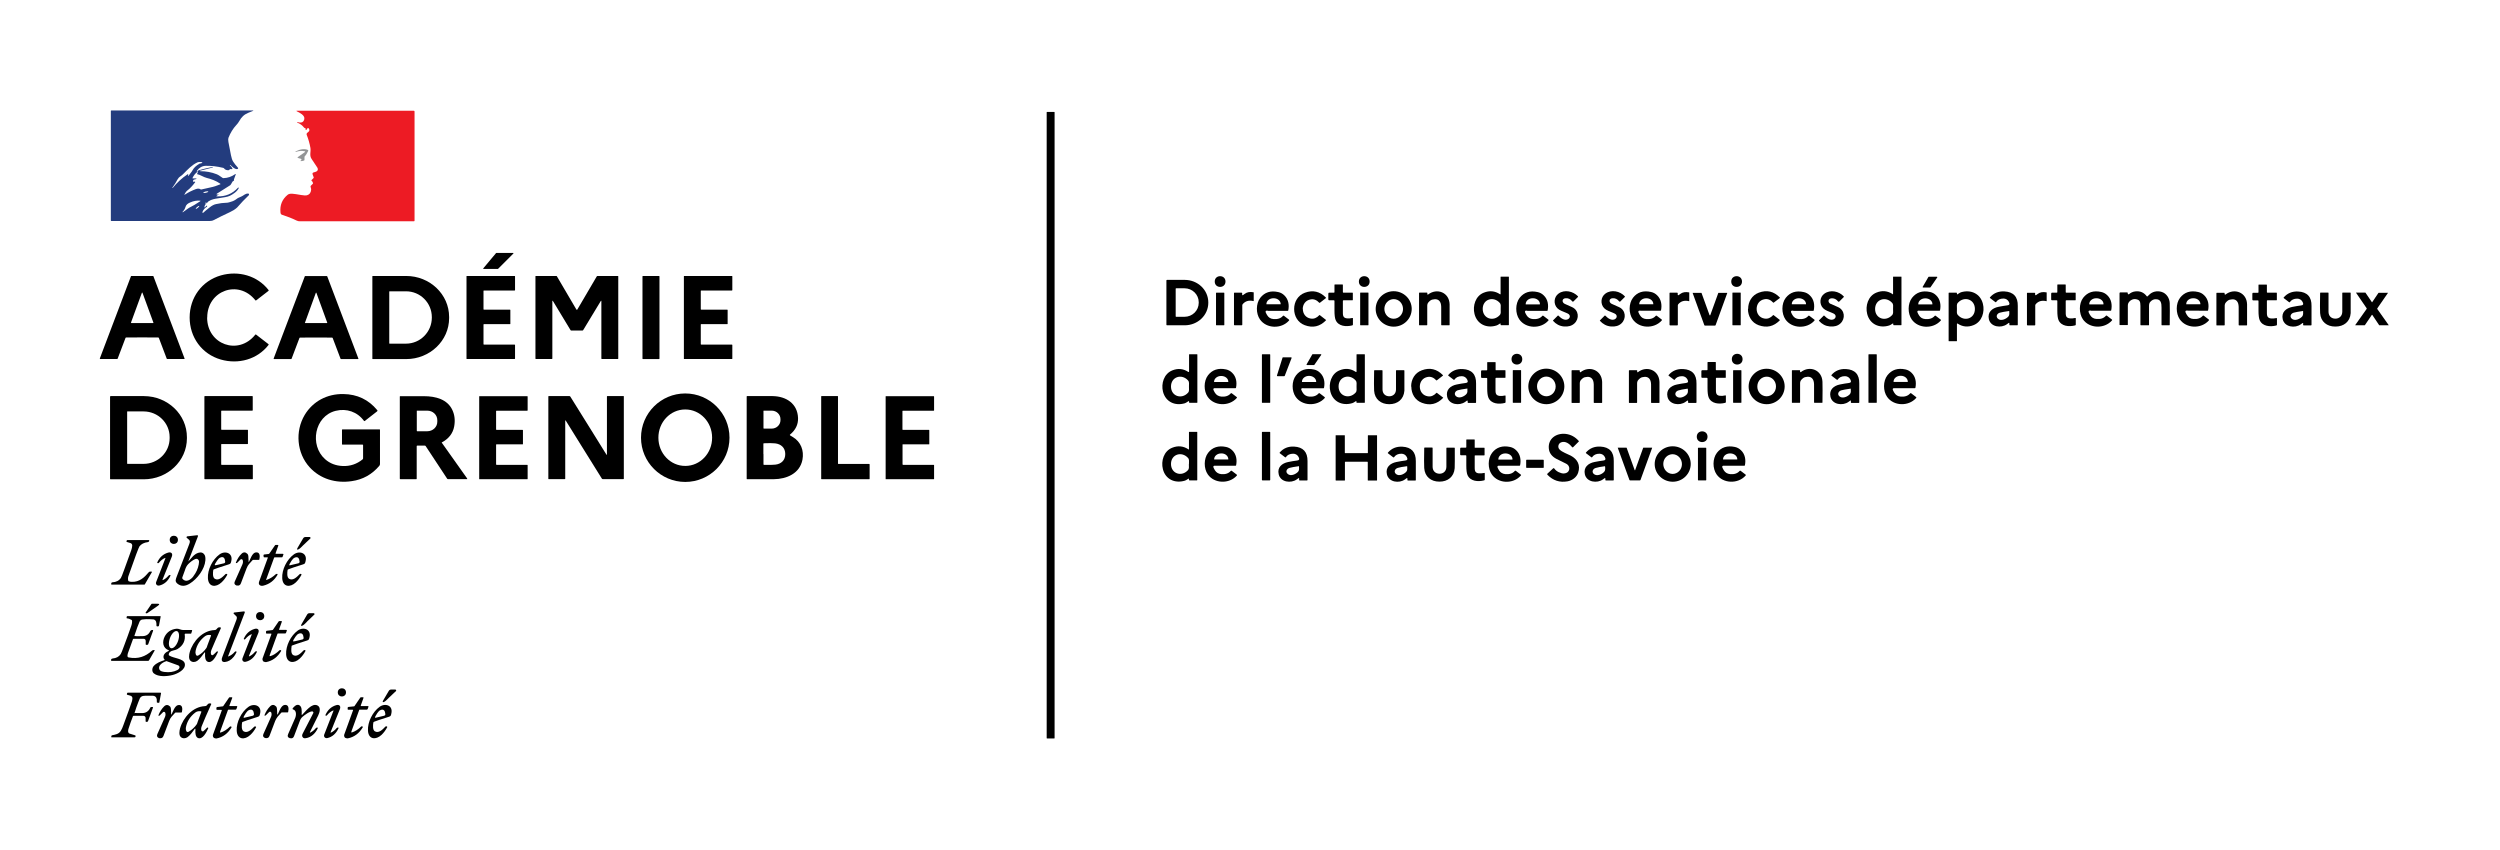 <?xml version="1.0" encoding="UTF-8"?>
<svg id="Calque_1" xmlns="http://www.w3.org/2000/svg" version="1.1" viewBox="0 0 2560 870">
  <!-- Generator: Adobe Illustrator 29.0.1, SVG Export Plug-In . SVG Version: 2.1.0 Build 192)  -->
  <defs>
    <style>
      .st0 {
        fill: #ed1b24;
      }

      .st1 {
        fill: #fff;
      }

      .st2 {
        fill: #929495;
      }

      .st3 {
        fill: #233c7e;
      }
    </style>
  </defs>
  <rect class="st1" width="2560" height="870"/>
  <rect x="1071.8" y="114.6" width="8.1" height="641.6" rx=".4" ry=".4"/>
  <g>
    <path class="st3" d="M207.7,218.2c2-1.8,4.4-3.8,7.1-5.9,2.3-1.8,4.4-2.9,6.4-3.3,4.1-.9,7.3-1.3,9.6-1.3,2.7,0,4.7-.7,7.3-1.6,2.2-.8,3.7-2,5.5-3.3.5-.3,1.7-.8,3.6-1.6,2.1-.8,4-3.2,6.9-3,.6,0,1,.6.9,1.1,0,.3-.1.5-.3.7-4.1,3.9-8,8-11.8,12.4-.6.7-1.8,1.5-3.5,2.7-1.3.8-2.6,1.5-3.9,2.1-6,2.8-11.6,5.5-16.5,8.1-1.2.7-2.6,1-4.2,1-12.7,0-46.3,0-100.8,0-.2,0-.4-.2-.5-.4v-112.3c0-.3.2-.5.5-.5h144.4c1.4,0,1.4.2.1.7-1,.4-2.3.9-4,1.6-4.6,1.9-7.2,4.4-9.5,8.6-.7,1.3-1.7,2.6-3,4-3.4,3.7-6.1,8.1-8.1,13.2-.3.9-.3,2.3,0,4.2.3,1.9,1.2,6.4,2.6,13.5.6,3,1.3,5.1,2.2,6.5,1.1,1.8,2.7,3.8,4.6,5.9,1,1.1.7,1.7-.7,1.9-.8,0-1.9-.3-3.2-1.2-1-.7-2.2-1.8-3.5-3.1-.1-.1-.3-.1-.4,0l-.2.2s0,0,0,0,0,0,0,0c1,.9,1.9,1.9,2.5,3,.5.9.2,1.3-.8,1.1-1-.2-1.7,0-2.2.7-.2.3-.5.4-.8.4-2,.1-3.5-.5-4.6-1.9-.2-.3-.5-.4-.8-.5-6.5-1.6-12.4-2.2-17.9-2.1-3.7.1-6.6,1.8-9,5-.2.3-.3.6-.2.7,0,0,.1.2.2.2.3.2.3.4,0,.6-2,1.6-3.5,3.6-4.6,6,0,.2,0,.4.2.4,0,0,0,0,.1,0h2.9c1.4.2,1.4.4,0,.8-.3,0-.7.2-1.2.3-.6.1-.9.3-1.1.6-.2.3-.3.7-.4,1.3,0,.2,0,.4.3.4,0,0,.1,0,.2,0,.5-.2,1-.2,1.5,0,.4.1.4.3.2.6-2.7,3.6-5.4,6.4-8,8.4-1.3,1-2.2,2.7-2.7,3.6-.5.8-.3,1,.5.4,3.4-2.2,7-4,10.8-5.4,2.1-.8,3.8-.7,5,.2.3.2.6.2.9.1,1.5-.4,4.5-1.1,8.9-2,3.6-.7,6.9-1.8,10.2-3.2.5-.2.5-.5,0-.8-3.9-2.8-9.5-4.8-13.7-5.8-3.3-.8-6.3-3.1-9.6-3.8-.5-.1-.6-.4-.2-.7l.3-.3c.2-.2.3-.5.2-.9-.4-1.1,0-1.8,1.4-2.2,4-1.2,8.6-2.3,13.7-3.3,0,0,.1,0,.2,0l.2.3c0,0,0,.2,0,.2l-13.1,3.3c-.1,0-.2.1-.1.2,0,0,0,0,0,0l.2.3s0,0,0,0c6,0,11.7,1,17.2,3.2,2.2.9,3.9,2.5,5.9,3.7.3.2.6.2.9.2,4.3-.1,8.2-1.5,11.8-4,.7-.5.9-.3.6.5l-1.7,4.7c0,.2,0,.4,0,.6.2.5,0,.9-.7,1.2-.3.1-.6.3-.8.6l-1.7,2.9c-.2.3-.4.6-.7.8l-13.6,8.6c0,0-.2.1-.2.2-.1.4,0,.7.1.8.1,0,.3.1.4,0,.4-.2.8-.3,1.1-.3.6,0,.6.1.2.4-.7.5-1.3.9-1.6,1-.9.4-.9.6.1.7,8.6.3,15.7-2.6,21.5-8.9.2-.2.3-.2.5-.1.1,0,.2.1.3.2,0,0,0,.2,0,.3-.9,1.8-2.3,3.5-4.4,5-3.3,2.4-5.7,3.7-9.6,4.3-3.9.6-7.1,1.1-9.8,1.6-2.4.4-7.3,1.8-8.5,4.1,0,.2-.2.3-.4.4-.1,0-.3.2-.5.3-.2.1-.3,0-.1-.1,0-.1.2-.2.2-.3,0-.3,0-.4-.2-.5-.1,0-.2,0-.4,0-.3,0-.4.2-.4.5,0,.1,0,.3.2.5.1.2.1.4,0,.6-.6.7-1,1.7-1.3,2.8-.2.6,0,.8.6.4.4-.3.8-.7,1.3-1.3.4-.5.7-.5.9,0,.1.3,0,.6-.2.8-2.2,1.3-3.8,3.1-4.7,5.6-.2.4,0,.5.3.2ZM192.7,179.2c0,.1,0,.4-.1.7,0,.5.1.6.4.2,1.1-1.5,1.8-2.4,2.2-2.9.7-.7,1.3-1.7,2-2.9,1.3-2.5,3.7-4.7,7.1-6.7.3-.2.6-.2.9-.2.6,0,1.2-.2,1.8-.7.3-.3.3-.5-.1-.6-2-.4-3.6-.3-4.8.2-5.6,2.6-9.4,6.8-14.8,12.2-1.8,1.9-3.9,2.4-5.3,4.9-1.4,2.7-3.2,5.6-5.5,8.8,0,.1,0,.2,0,.3h0c.1.1.2.1.3,0,4.4-5.4,9.4-10.1,15.1-13.9.9-.6,1.1-.4.7.5ZM213.3,196.2c0-.4-1.3-.4-2.7-.1-1.4.3-2.5.9-2.4,1.2,0,.4,1.3.4,2.7.1,1.4-.3,2.5-.9,2.4-1.2ZM188.9,216.2c.4-.2,1.4-1,3.1-2.3,1.1-.8,2.2-1.5,3.3-2,1.8-.8,5-2.7,9.7-5.8.5-.4.5-.6-.1-.6-3.1-.3-6.5.2-9.9,1.7-2.7,1.1-4.5,2.4-5.2,5.1-.5,1.7-1.4,3.1-2.7,4.4-.2.2-.2.3,0,.5v.2c.2,0,.2,0,.2,0,.5-.5,1.1-1,1.7-1.3ZM204,210.9c-.2-.2-1.2.2-2.1,1-1,.8-1.6,1.6-1.4,1.9.2.2,1.2-.2,2.1-1,1-.8,1.6-1.6,1.4-1.9Z"/>
    <path class="st0" d="M312.4,131.2l-.5-.2c-.2,0-.4-.2-.5-.3-1.9-2.4-4.2-4.1-6.9-5.1-.2,0-.2-.2-.2-.3v-.3c.1,0,.2-.1.3,0,4,1.2,6.3.2,7-3,.9-4-5-6.7-7.6-8-.8-.4-.8-.6.1-.6h119.6c.5,0,.8.3.8.8v111.8c0,.3-.3.6-.6.6-37.6,0-76.6,0-116.9,0-1,0-2.3-.2-3.4-.8-4.4-2.2-9.4-4.1-14.9-5.9-.9-.3-1.4-1.1-1.5-2.5-.7-7.3,1.7-13.3,7.3-17.9,1.1-.9,2.7-1.3,5-1.1,1.8.1,4.8.6,8.9,1.3,2.8.5,4.9.6,6.1.2,2.4-.7,3.8-2.5,4.1-5.5.1-1.3-.4-2.1-.6-3.3,0-.3,0-.6.3-.9l2-2c.2-.2.3-.5.2-.8-.3-1.1-.8-1.9-1.5-2.4-.2-.2-.3-.4,0-.6l2-2c.3-.3.3-.6.2-.9l-1.1-3c-.3-.8,0-1.6.9-1.9,0,0,0,0,0,0,1.1-.4,3-.6,3.9-1.7.7-.9.8-1.9.1-3.2-.5-.9-2.5-3.9-5.9-8.9-2.5-3.7-.6-7.2-1.2-11.2-.8-4.6-2.1-9.2-3.9-13.7-.2-.6,0-1.2.4-1.7,1.5-1.3,3.2-1.9,2-4.4-.2-.5-.9-.8-1.4-.5-.2,0-.3.2-.4.4l-.5.8c-.7,1-1.1.9-1.2-.2,0,0,0-.2,0-.6,0-.3-.2-.5-.4-.6Z"/>
    <path class="st2" d="M312.1,155.8c.6-.4.6-.7-.2-.9-3-.7-5.9-.4-8.9.7-.1,0-.2,0-.3,0l-.2-.3s0,0,0-.1c3.8-2,8.6-3.4,12.7-1.7.5.2.6.6.4,1-1.1,2.4-2.2,4.2-3.4,5.4-.3.3-.4.6-.4,1v2.8c0,.3-.2.6-.5.7-1.2.4-2.2.6-3.2.6-.6,0-.6-.2-.2-.6l.4-.2c.2-.2.4-.4.4-.7,0-.3,0-.5-.3-.7-.2-.2-.5-.3-.8-.4-1,0-1.9-.4-2.8-.9-.3-.2-.3-.3,0-.5l7.2-5.1Z"/>
  </g>
  <g>
    <path d="M509.9,275.4h-14.7c-.2,0-.4-.2-.4-.3,0,0,0-.2,0-.2l13.2-15.8c0,0,.2-.1.3-.1h17.2c.2,0,.3.2.3.4,0,0,0,.2-.1.2l-15.8,15.8c0,0-.2,0-.2.1Z"/>
    <path d="M212.1,325.2c0,27.6,32.1,39.2,49.3,17.5.2-.3.5-.3.8-.1l12.7,9.8c.2.2.3.5.1.8h0c-11.5,14.9-30.9,20.1-48.8,15-19.6-5.6-32-22.9-32-43.1,0-20.2,12.4-37.5,32-43.1,17.9-5.1,37.3.2,48.8,15,.2.2.1.6,0,.8h0s-12.7,9.8-12.7,9.8c-.3.2-.6.2-.8-.1-17.2-21.7-49.3-10-49.3,17.6Z"/>
    <path d="M145.7,282.6c3.7,0,7.4,0,11,0,.2,0,.4.1.4.3l31.9,84.2c0,.2,0,.4-.2.5,0,0,0,0-.1,0h-17.4c-.3,0-.5-.1-.6-.4l-8-21.1c-.1-.3-.4-.5-.7-.5-1.5,0-6.9-.1-16.4-.1-9.4,0-14.9,0-16.4.1-.4,0-.6.2-.7.5l-8,21.1c-.1.3-.3.4-.6.4h-17.3c-.2,0-.4-.2-.4-.4,0,0,0-.1,0-.1l31.9-84.2c0-.2.2-.3.4-.3,3.6,0,7.3,0,11,0ZM134.2,330.4c0,.2,0,.3.2.4,0,0,0,0,.1,0h22.3c.2,0,.3-.1.3-.3,0,0,0,0,0-.1l-11.2-30.6c0-.2-.2-.2-.4-.2,0,0-.1,0-.2.2l-11.2,30.6Z"/>
    <path d="M323.6,345.6c-9.4,0-14.9,0-16.3.1-.4,0-.6.2-.7.5l-8,21.1c-.1.3-.3.4-.6.4h-17.4c-.2,0-.4-.2-.4-.4,0,0,0-.1,0-.1l31.9-84.2c0-.2.2-.3.5-.3,3.6,0,7.3,0,11,0s7.4,0,11,0c.2,0,.4.1.5.3l31.9,84.2c0,.2,0,.4-.2.5,0,0,0,0-.1,0h-17.4c-.3,0-.5-.1-.6-.4l-8-21.1c-.1-.3-.4-.5-.7-.5-1.5,0-6.9-.1-16.4-.1ZM312.2,330.4c0,.2,0,.3.2.4,0,0,0,0,.1,0h22.3c.2,0,.3-.1.3-.3,0,0,0,0,0-.1l-11.1-30.5c0-.2-.2-.2-.4-.2,0,0-.1,0-.2.2l-11.1,30.5Z"/>
    <path d="M381.3,283c0-.2.2-.4.4-.4h34.2c24.3,0,44,18.8,44,42v1.1c0,23.2-19.7,42-44,42h-34.2c-.2,0-.4-.2-.4-.4h0v-84.2ZM398.6,298.7v52.9c.1.2.2.3.4.3h16.7c14.7,0,26.5-12,26.5-26.7h0v-.4c0-14.7-11.9-26.6-26.6-26.5h-16.7c-.2,0-.3.2-.3.4h0Z"/>
    <path d="M495.1,332.1v20.2c0,.4.2.6.6.6h31.3c.2,0,.4.2.4.4v13.9c0,.3-.2.4-.5.4h-49c-.1,0-.2-.1-.2-.2v-84.5c0-.2.2-.3.4-.3h48.9c.3,0,.4.2.4.5v13.9c0,.3-.2.5-.5.5h-31.4c-.2,0-.4.2-.4.4h0v18.7c0,.3.2.5.5.5h26.6c.2,0,.4.2.4.4v14.1c0,.2-.1.3-.3.3h-26.7c-.2,0-.4.2-.4.4h0Z"/>
    <path d="M590.9,317.2h0c0,0,.1,0,.2-.1l20-34.1c.1-.2.4-.3.6-.4h21c.3,0,.4.1.4.4v84.2c0,.2-.2.4-.4.4h-16.4c-.3,0-.5-.2-.5-.5v-58.5c0-.9-.2-.9-.7-.2l-17.9,29.6c-.2.3-.4.4-.8.5-1,0-2.9,0-5.7,0s-4.6,0-5.7,0c-.3,0-.6-.2-.8-.5l-17.9-29.6c-.4-.7-.7-.7-.7.2v58.5c0,.3-.2.5-.5.5h-16.4c-.2,0-.4-.2-.4-.4h0s0-84.2,0-84.2c0-.3.1-.4.4-.4h21c.2,0,.5.1.6.4l20,34.1c0,0,.1.1.2.1h.1Z"/>
    <rect x="657.9" y="282.6" width="17.4" height="85.1" rx=".5" ry=".5"/>
    <path d="M717.6,332.1v20.2c0,.4.2.6.6.6h31.3c.2,0,.4.2.4.4v13.9c0,.3-.1.4-.4.4h-49c-.1,0-.2,0-.2-.2h0v-84.5c0-.2.1-.3.3-.3h48.9c.3,0,.4.2.4.5v13.9c0,.3-.2.5-.5.5h-31.4c-.2,0-.4.2-.4.4v18.7c0,.3.2.5.5.5h26.6c.2,0,.4.2.4.4h0s0,14.1,0,14.1c0,.2-.1.3-.3.3h-26.8c-.2,0-.4.2-.4.4h0Z"/>
    <path d="M371.8,455.8c0-.3-.2-.5-.5-.5h-20.6c-.4,0-.5-.2-.5-.5v-14.6c0-.3.2-.5.5-.5h38c.2,0,.4.2.4.4v35c0,.6-.2,1.3-.6,1.8-7.5,8.9-16.9,14.2-28.4,15.8-16.3,2.4-32.1-2.2-43.1-14.3-13.1-14.4-15-36.7-5-53.5,8.4-14,23.1-21.7,39.6-21.4,14.2.2,25.8,5.7,34.7,16.5.4.4.3.8-.1,1.2l-12.7,9.9c-.2.2-.5.1-.7,0,0,0,0,0,0,0-6.8-9.4-17.9-13.2-29.1-10.4-21.8,5.5-26.9,35.2-10.8,49.5,4.9,4.4,11,6.7,18.1,7,7.6.3,14.4-2,20.3-6.8.3-.3.5-.7.5-1.1v-13.2Z"/>
    <path d="M747,448.2c0,25-20.3,45.3-45.3,45.3h0c-25,0-45.3-20.3-45.3-45.3h0c0-25,20.3-45.3,45.3-45.3h0c25,0,45.3,20.3,45.3,45.3h0ZM701.8,477.1c15.2,0,27.5-13,27.4-29,0-16-12.4-28.9-27.6-28.8-15.2,0-27.5,13-27.4,29,0,16,12.4,28.9,27.6,28.8Z"/>
    <path d="M112.9,406c0-.2.2-.4.4-.4h34.1c24.4.1,44.1,19,44,42.2,0,0,0,0,0,0v1c0,23.2-19.8,42-44.2,42h-34.1c-.2,0-.4-.2-.4-.5h0v-84.3ZM130.2,421.7v52.9c0,.2.2.4.3.4h16.5c14.7,0,26.7-11.8,26.7-26.3h0v-1.1c0-14.5-11.9-26.3-26.7-26.3h-16.5c-.2,0-.4.2-.4.4h0Z"/>
    <path d="M258.9,476.4v13.8c0,.2-.2.5-.4.5h-48.7c-.2,0-.5-.2-.5-.4h0v-84.2c0-.2.2-.5.4-.5h48.7c.2,0,.4.2.4.5v13.9c0,.2-.2.5-.4.5h-31.4c-.2,0-.4.2-.5.4v18.7c0,.2.2.5.4.5h26.6c.2,0,.4.2.4.4v13.8c0,.2-.2.4-.4.4h-26.6c-.2,0-.4.2-.4.5h0v20.3c0,.2.2.5.4.5h31.4c.2,0,.5.2.5.4Z"/>
    <path d="M452.3,453.2l26.1,36.8c.1.2,0,.4,0,.6,0,0-.2,0-.2,0h-19.5c-.3,0-.6-.1-.8-.4l-22-33.4c-.2-.3-.5-.5-.9-.5h-7.7c-.4,0-.6.2-.6.6v33.3c0,.3-.2.5-.5.5h-16.2c-.4,0-.6-.2-.6-.6v-84c0-.3.1-.4.4-.4,9.4,0,17.6,0,24.4,0,11.9,0,23.9,3.2,29,14.1,2.4,5.1,3,10.7,1.9,16.8-1.3,7.2-5.6,12.7-12.8,16.5-.1,0-.1.1,0,.2ZM426.8,420.9v20.2c0,.3.2.5.4.5h10.3c5.7,0,10.3-4.3,10.3-9.7h0v-1.7c0-5.4-4.6-9.7-10.3-9.7h-10.3c-.3,0-.5.2-.5.4h0Z"/>
    <path d="M508,455.2v20.2c0,.4.2.6.6.6h31.3c.2,0,.4.2.4.4v13.9c0,.3-.1.4-.4.4h-49c-.1,0-.2,0-.2-.2v-84.5c0-.2.1-.3.3-.3h48.9c.3,0,.4.2.4.5v13.9c0,.3-.2.5-.5.5h-31.4c-.2,0-.4.2-.4.4v18.7c0,.3.2.5.5.5h26.6c.2,0,.4.2.4.4h0s0,14.1,0,14.1c0,.2-.1.3-.3.3h-26.8c-.2,0-.4.2-.4.4h0Z"/>
    <path d="M593,452.7c-4.4-7-8.9-14.3-13.6-21.9-.4-.7-.6-.6-.6.2v59.2c0,.2-.2.4-.4.4h-16.6c-.2,0-.3-.1-.3-.3h0v-84.3c0-.2.2-.4.4-.4h21.2c.4,0,.7.2.9.5,13.7,22,21.5,34.4,23.3,37.4,4.4,7,8.9,14.3,13.6,21.9.4.7.6.6.6-.2v-59.2c0-.2.2-.4.4-.4h16.6c.2,0,.3.1.3.3h0v84.3c0,.2-.2.4-.4.4h-21.2c-.4,0-.7-.2-.9-.5-13.7-22-21.5-34.4-23.3-37.4Z"/>
    <path d="M809,445.8c.4.2,1.3.8,2.8,1.7,8.3,4.9,11.7,13.9,9.9,23.3-2.7,14-16.1,19.8-29.4,19.9-5.3,0-14.4,0-27.3,0-.3,0-.4-.1-.4-.4v-84.3c0-.2.2-.4.4-.4h0c10.1,0,18.8,0,26.1,0,14,.2,25.6,7.7,26.1,22.5.2,6.6-2.5,12.2-8.2,16.9-.3.3-.3.5,0,.7ZM781.8,421v17.4c0,.3.2.5.4.5,0,0,0,0,0,0h8c5,0,9-3.9,9-8.6h0v-1.1c0-4.8-4-8.7-9-8.7h-8c-.3,0-.5.2-.5.5ZM781.8,464.9c0,6.7,0,10.2,0,10.5,0,.4.2.6.5.6,5.1.2,9,0,11.5-.2,6.2-.6,10.4-4.6,10.3-10.9,0-6.3-4.2-10.2-10.4-10.9-2.6-.3-6.4-.3-11.5-.1-.3,0-.5.2-.5.6,0,.3,0,3.8,0,10.5Z"/>
    <path d="M890.5,475.3v15c0,.2-.2.4-.3.4h-48.9c-.2,0-.4-.2-.4-.3h0v-84.4c0-.2.2-.4.3-.4h16.6c.2,0,.3.2.3.4v68.7c0,.2.2.4.3.4h31.6c.2,0,.3.2.3.3Z"/>
    <path d="M924.2,455.2v20.2c0,.4.2.6.6.6h31.3c.2,0,.4.2.4.4v13.9c0,.3-.1.4-.4.4h-49c-.1,0-.2,0-.2-.2h0s0-84.5,0-84.5c0-.2.1-.3.3-.3h48.9c.3,0,.4.1.4.5v13.9c0,.3-.2.5-.5.5h-31.5c-.2,0-.4.2-.4.4h0v18.7c0,.3.2.5.5.5h26.6c.2,0,.4.2.4.4h0v14.1c0,.2-.1.3-.3.3h-26.8c-.2,0-.4.2-.4.4Z"/>
  </g>
  <g>
    <circle cx="1249.4" cy="288.3" r="5.5"/>
    <circle cx="1397" cy="288.3" r="5.5"/>
    <circle cx="1778.3" cy="288.3" r="5.5"/>
    <path d="M1536,301.3c.4.3.6.1.6-.3v-17.4c0-.2.1-.3.3-.3h7.9c.2,0,.3.1.3.3v49c0,.2-.2.4-.4.4h-7.5c-.4,0-.6-.2-.6-.6v-.8c0-.4-.2-.5-.6-.3-1.8,1.2-3,1.9-3.6,2-10.2,3.2-19.9-1.4-22.5-11.8-2.1-8.3,1-18.5,9.5-21.8,5.9-2.4,11.5-1.8,16.6,1.6ZM1536.7,316.4c0-2.7.5-4.7-1-6.3-6.4-7.1-17.4-3.8-17.4,6.2,0,10,10.9,13.5,17.4,6.4,1.5-1.6,1-3.6,1-6.3Z"/>
    <path d="M1937.9,301.3c.4.3.6.1.6-.3v-17.4c0-.2.1-.3.3-.3h8c.2,0,.3,0,.3.3v49c0,.2-.1.4-.3.4h-7.5c-.4,0-.6-.2-.6-.6v-.8c0-.4-.2-.5-.6-.3-1.8,1.2-3,1.9-3.6,2-10.2,3.2-19.9-1.4-22.5-11.8-2.1-8.3.9-18.5,9.5-21.9,5.9-2.4,11.5-1.8,16.6,1.6ZM1938.5,316.4c0-2.7.5-4.7-1-6.3-6.4-7.1-17.4-3.7-17.4,6.3,0,10,10.9,13.4,17.4,6.3,1.5-1.6,1-3.6,1-6.3Z"/>
    <path d="M1976.4,294.4h-7.2c-.2,0-.4-.2-.4-.4,0,0,0-.2,0-.2l5.9-10.2c0-.1.2-.2.4-.2h8.3c.2,0,.4.2.4.4,0,0,0,.2,0,.2l-7,10.2c0,.1-.2.2-.4.2Z"/>
    <path d="M1194.4,287.2c0-.3.3-.6.6-.6h18.1c13.4,0,24.2,10.3,24.2,23.1v.3c0,12.8-10.8,23.1-24.2,23.1h-18.1c-.3,0-.6-.3-.6-.6v-45.4ZM1203.9,295.8v28.1c0,.3.2.5.5.5h8.5c8.1,0,14.6-6.4,14.6-14.3h0v-.6c0-7.9-6.5-14.3-14.6-14.3h-8.5c-.3,0-.5.2-.5.5h0Z"/>
    <path d="M1375.1,299.1c0,.4.2.6.6.6h9.2c.2,0,.4.1.4.4v7c0,.2-.2.4-.4.4h-9.2c-.4,0-.5.2-.6.6,0,3.6,0,7.1,0,10.4,0,3.9-.3,7,4.1,7.5,1.7.2,3.6.1,5.6-.4.4-.1.6,0,.6.5v6.2c0,.5-.2.8-.7.9-6.2,1.6-14.2,1-17-5.5-.8-1.9-1.2-5.1-1.2-9.6,0-3.3,0-6.6,0-9.9,0-.5-.2-.7-.7-.7h-4.7c-.6,0-.9-.3-.9-.9v-5.9c0-.6.3-1,1-1h4.7c.4,0,.6-.2.6-.6v-7.4c0-.2.2-.4.4-.4h7.8c.2,0,.4.2.4.4h0v7.4Z"/>
    <path d="M2115.3,299.1c0,.4.2.6.6.6h9.2c.2,0,.4.1.4.4v7c0,.2-.2.4-.4.4h-9.2c-.4,0-.5.2-.6.6,0,3.6,0,7.1,0,10.4,0,4-.3,7,4.1,7.5,1.7.2,3.6.1,5.6-.4.4-.1.6,0,.6.5v6.2c0,.5-.2.8-.7.9-6.2,1.6-14.2,1-17-5.5-.8-1.9-1.2-5.1-1.2-9.6,0-3.3,0-6.6,0-9.9,0-.5-.2-.7-.7-.7h-4.7c-.6,0-.9-.3-.9-.9v-5.9c0-.6.3-1,1-1h4.7c.4,0,.6-.2.6-.6v-7.4c0-.2.2-.4.4-.4h7.8c.2,0,.4.2.4.4h0v7.4Z"/>
    <path d="M2321.3,299.1c0,.4.2.6.6.6h9.2c.2,0,.4.1.4.4v7c0,.2-.2.4-.4.4h-9.2c-.4,0-.5.2-.6.6,0,3.6,0,7.1,0,10.4,0,4-.3,7,4.1,7.6,1.7.2,3.6,0,5.6-.4.4-.1.6,0,.6.5v6.2c0,.5-.2.8-.7.9-6.2,1.6-14.2,1-17-5.5-.8-1.9-1.2-5.1-1.2-9.6,0-3.3,0-6.6,0-9.9,0-.5-.2-.7-.7-.7h-4.7c-.6,0-.9-.3-.9-.9v-5.9c0-.6.3-1,1-1h4.7c.4,0,.6-.2.6-.6v-7.4c0-.2.2-.4.4-.4h7.8c.2,0,.4.2.4.4v7.4Z"/>
    <path d="M1298.4,318.1c-2.6-.3-3.1.8-1.6,3.3l.8,1.4c1.4,2.3,3.5,3.7,6.4,3.9,4.3.4,7.6-.7,9.8-3.3.3-.3.7-.3,1,0l5.1,3.9c.4.3.4.6,0,1-7.8,8.8-23.1,8.3-29.7-1.2-4.2-6-4.3-16.1.3-22.1,4.5-5.7,10.6-7.7,18.5-5.9,2.3.5,4.4,1.6,6.2,3.4,4.2,4,5.1,9.8,4,15.3,0,.3-.3.5-.6.5-13.2,0-20,0-20.4,0ZM1297,311.6h14.2c0,0,.2,0,.2-.2h0c0-3.4-3.2-6-7.2-6h-.2c-4,0-7.2,2.7-7.2,5.9h0c0,.2,0,.3.2.3h0Z"/>
    <path d="M1334.1,316.3c0,5,3,9.1,8,9.9,3.3.6,6.2-.6,8.9-3.5.1-.1.3-.2.5,0l6.3,4.9c.2.1.2.3,0,.4-6.2,6.4-13.4,8.1-21.7,5-7.1-2.6-10.9-9.3-10.9-16.6,0-7.4,3.9-14,10.9-16.6,8.2-3.1,15.5-1.4,21.7,5,.1.2.1.3,0,.4l-6.3,4.9c-.1.1-.3,0-.5,0-2.7-2.9-5.6-4.1-8.9-3.5-5,.8-8.1,4.9-8.1,9.9Z"/>
    <path d="M1445.6,316.3c0,10-8.2,18.2-18.4,18.2-10.2,0-18.5-8.1-18.5-18.1h0c0-10,8.2-18.2,18.4-18.2h0c10.2,0,18.5,8.1,18.5,18.1ZM1427.1,326.4c5.3,0,9.6-4.5,9.6-10,0-5.6-4.2-10.1-9.5-10.1h0c-5.3,0-9.6,4.5-9.6,10,0,5.6,4.2,10.1,9.5,10.1h0Z"/>
    <path d="M1461.6,301.3c0,.2.2.4.4.4,0,0,.1,0,.2,0,9.2-7.2,21.9-2.3,22.2,9.9.1,4.6.1,11.7,0,21.1,0,.2-.2.4-.4.4h-7.7c-.3,0-.5-.2-.5-.5,0-10.7,0-16.2,0-16.2.1-3.2-.2-5.6-1.1-7.1-1.5-2.7-4.2-3.5-8.1-2.5-1.2.3-2.5,1.2-3.9,2.8-.9,1-1.3,2.4-1.2,4.2,0,.5,0,6.8,0,18.8,0,.3-.2.5-.5.5h-7.5c-.3,0-.4-.2-.4-.5v-32.5c0-.3.2-.5.6-.5h7.4c.3,0,.5.2.5.5v1.2Z"/>
    <path d="M1564,318.1c-2.6-.3-3.1.8-1.6,3.3l.8,1.4c1.4,2.3,3.6,3.7,6.4,3.9,4.3.4,7.6-.7,9.8-3.3.3-.3.7-.3,1,0l5.1,3.9c.4.3.4.6,0,1-7.8,8.8-23.1,8.3-29.7-1.2-4.2-6-4.3-16.1.3-22.1,4.5-5.7,10.6-7.7,18.5-5.9,2.3.5,4.4,1.6,6.2,3.4,4.2,4,5.1,9.8,4,15.3,0,.3-.3.5-.6.5-13.2,0-20,0-20.4,0ZM1562.6,311.7h14.1c0,0,.2-.2.2-.3h0c0-3.4-3.2-6-7.2-6h-.3c-3.9,0-7.1,2.7-7.1,6,0,0,0,0,0,0h0c0,.2,0,.3.2.3Z"/>
    <path d="M1602.9,305.4c-3.5.4-3.7,4.2-.7,5.7,0,0,2.6,1.2,7.6,3.4,6.9,3.1,7.7,11.8,2.4,16.7-2.7,2.5-6.3,3.5-10.8,3.1-4.4-.4-8.1-2.4-11.1-5.8-.1-.1,0-.3,0-.4l4.9-4.9c.2-.2.4-.2.6,0,3.3,3.4,6.3,4.8,9,4,2.5-.7,3.7-3.5,1.7-5.4-.5-.4-1.3-.9-2.6-1.4-3.6-1.5-7-2.6-9.1-4.7-4.2-4.2-3.8-11.5,1.2-15.1,6.1-4.4,14.9-2.4,19.8,2.8.2.2.2.5,0,.7l-4.6,4.6c-.3.3-.8.3-1.1,0,0,0,0,0,0,0-1.9-2.5-4.3-3.6-7.1-3.3Z"/>
    <path d="M1650.3,311.1s2.6,1.2,7.6,3.4c6.9,3.1,7.7,11.8,2.4,16.7-2.7,2.5-6.3,3.5-10.8,3.1-4.4-.4-8.1-2.4-11.2-5.8-.1-.1,0-.3,0-.4l4.9-4.9c.2-.2.4-.2.6,0,3.3,3.4,6.3,4.8,9,4,2.5-.7,3.7-3.5,1.7-5.4-.5-.4-1.3-.9-2.6-1.4-3.6-1.5-7-2.6-9.1-4.7-4.2-4.2-3.8-11.5,1.2-15.1,6.1-4.4,14.9-2.5,19.8,2.8.2.2.2.5,0,.7l-4.6,4.6c-.3.3-.8.3-1.1,0,0,0,0,0,0,0-1.9-2.5-4.3-3.6-7.1-3.3-3.5.4-3.7,4.2-.7,5.7Z"/>
    <path d="M1680.1,318.1c-2.6-.3-3.1.8-1.6,3.3l.8,1.4c1.4,2.3,3.5,3.7,6.4,3.9,4.3.4,7.6-.7,9.8-3.3.3-.3.7-.3,1-.1l5.1,3.9c.4.3.4.6,0,1-7.8,8.8-23.1,8.3-29.7-1.2-4.2-6-4.3-16.1.3-22.1,4.4-5.7,10.6-7.7,18.5-5.9,2.3.5,4.4,1.6,6.2,3.4,4.2,4,5.1,9.8,4,15.3,0,.3-.3.5-.6.5-13.2,0-20,0-20.3,0ZM1678.7,311.6h14.1c0,0,.2,0,.2-.2h0c0-3.4-3.2-6-7.1-6h-.2c-3.9,0-7.1,2.7-7.1,5.9h0c0,.2,0,.3.2.3Z"/>
    <path d="M1790.1,316.3c0-7.4,3.9-14,10.9-16.6,8.2-3.1,15.4-1.4,21.6,5,.1.2.1.3,0,.4l-6.3,4.8c-.1.1-.3,0-.5,0-2.7-2.9-5.6-4.1-8.9-3.5-5,.8-8.1,4.9-8.1,9.9,0,5,3,9.1,8,9.9,3.3.6,6.2-.6,8.9-3.5.1-.1.3-.2.5,0l6.3,4.9c.2.1.2.3,0,.4-6.2,6.4-13.4,8-21.7,5-7.1-2.6-10.9-9.3-10.9-16.6Z"/>
    <path d="M1836.4,318.1c-2.6-.3-3.1.8-1.6,3.3l.8,1.4c1.4,2.3,3.5,3.7,6.4,3.9,4.3.4,7.6-.7,9.8-3.3.3-.3.7-.3,1,0l5.1,3.9c.4.3.4.6.1,1-7.8,8.8-23.1,8.3-29.7-1.2-4.1-6-4.3-16.1.3-22.1,4.5-5.7,10.6-7.7,18.5-5.9,2.3.5,4.4,1.6,6.2,3.4,4.2,4,5.1,9.8,4,15.3,0,.3-.3.5-.6.5-13.2,0-20,0-20.4,0ZM1835,311.6h14.2c0,0,.2,0,.2-.1h0c0-3.4-3.2-6-7.2-6.1h-.2c-4,0-7.2,2.6-7.2,5.9h0s0,.1,0,.1c0,0,0,.2.2.2Z"/>
    <path d="M1874.6,311.1s2.6,1.2,7.6,3.4c6.9,3.1,7.7,11.8,2.4,16.7-2.7,2.5-6.3,3.5-10.8,3.1-4.4-.4-8.1-2.3-11.2-5.8-.1-.1,0-.3,0-.4l4.9-4.9c.2-.2.4-.2.5,0,3.3,3.4,6.3,4.8,9,4,2.5-.7,3.7-3.5,1.7-5.4-.5-.4-1.3-.9-2.6-1.4-3.6-1.5-7-2.6-9.1-4.7-4.2-4.1-3.8-11.5,1.2-15,6.1-4.4,14.9-2.5,19.8,2.8.2.2.2.5,0,.7l-4.6,4.6c-.3.3-.8.3-1.1,0,0,0,0,0,0,0-1.9-2.5-4.3-3.6-7.1-3.3-3.5.4-3.7,4.2-.7,5.7Z"/>
    <path d="M1965.8,318.1c-2.6-.3-3.1.8-1.6,3.3l.8,1.4c1.4,2.3,3.5,3.7,6.4,3.9,4.3.4,7.6-.7,9.8-3.3.3-.3.7-.3,1,0l5.1,3.9c.4.3.4.6,0,1-7.8,8.8-23.1,8.3-29.7-1.2-4.2-6-4.3-16.1.3-22.1,4.5-5.7,10.6-7.7,18.5-6,2.3.5,4.4,1.6,6.2,3.4,4.2,4,5.1,9.8,4,15.3,0,.3-.3.5-.6.5-13.2,0-20,0-20.4,0ZM1964.4,311.7h14.2c0,0,.2-.2.2-.2h0s0-.1,0-.1c0-3.3-3.2-5.9-7.2-5.9h-.2c-4,0-7.1,2.7-7.1,5.9h0s0,.1,0,.1c0,0,0,.2.2.2h0Z"/>
    <path d="M2004.5,331.4c-.4-.3-.6-.1-.6.3v17.4c0,.2-.1.3-.3.3h-7.9c-.2,0-.3-.1-.3-.3v-49c0-.2.2-.4.4-.4h7.5c.4,0,.6.2.6.6v.8c0,.4.2.5.5.3,1.8-1.2,3-1.9,3.6-2.1,10.2-3.1,19.9,1.4,22.5,11.8,2.1,8.3-1,18.4-9.5,21.8-5.9,2.4-11.5,1.8-16.6-1.7ZM2003.9,316.3c0,2.7-.5,4.7,1,6.3,6.4,7.2,17.4,3.8,17.4-6.2,0-10-10.9-13.5-17.4-6.4-1.5,1.6-1,3.6-1,6.3Z"/>
    <path d="M2057.4,331.1c.3-.4.1-.6-.5-.4-.1,0-.8.5-1.8,1.3-5.9,4.3-16.7,2.9-18.5-5.2-1.6-7.2,3.4-11.3,9.8-12.6,3.5-.7,6.5-1.2,9-1.5,2.2-.2,2.8-1.3,1.8-3.3l-.2-.4c-1-2-3.1-3.3-5.4-3.3-3.5,0-6,1.2-7.6,3.6-.2.2-.5.3-.7.1,0,0,0,0,0,0l-5.5-4.2c-.2-.2-.3-.5-.1-.7,0,0,0,0,0,0,3.8-4.4,8.7-6.4,14.8-6.1,9.3.5,13.9,5.5,13.7,14.9,0,4.5,0,10.9,0,19.2,0,.4-.2.6-.6.6h-7.4c-.4,0-.6-.2-.6-.6,0-.9,0-1.4,0-1.4ZM2057.1,318.5c-4.4.6-7.5,1.2-9.3,1.7-2.8.8-4.3,3.8-2.1,6,3,3.1,8.6.5,10.9-2.1,1.2-1.4,1-3.6.9-5.3,0-.2-.2-.3-.3-.3,0,0,0,0,0,0Z"/>
    <path d="M2141.1,318c-2.6-.3-3.1.8-1.6,3.3l.8,1.4c1.4,2.3,3.5,3.7,6.4,3.9,4.3.4,7.6-.7,9.8-3.3.3-.3.7-.3,1,0l5.1,3.9c.4.3.4.6,0,1-7.8,8.8-23.1,8.3-29.7-1.2-4.1-6-4.3-16.1.3-22.1,4.5-5.7,10.6-7.7,18.5-5.9,2.3.5,4.4,1.6,6.2,3.4,4.2,4,5.1,9.8,4,15.3,0,.3-.3.5-.6.5-13.2,0-20,0-20.4,0ZM2139.6,311.7h14.2c0-.1.2-.2.2-.3h0c0-3.4-3.2-6-7.2-6h-.3c-3.9,0-7.1,2.7-7.1,5.9h0c0,.2,0,.3.2.3Z"/>
    <path d="M2179.8,301.5c1.9-1.7,4.1-2.8,6.7-3.1,5-.6,8.9,1.1,11.8,5,.2.3.4.3.7.1.2-.1.7-.6,1.4-1.3,3.4-3.7,8.5-4.7,13.1-3.3,5,1.5,8.1,6.5,8.3,11.4.1,3.1.2,10.5,0,22.3,0,.4-.2.5-.5.5h-7.4c-.3,0-.5-.2-.5-.5,0-5,0-10.8,0-17.5,0-4.7-.5-8.8-6.1-8.7-2,0-3.8.9-5.4,2.7-.9.9-1.3,2.3-1.3,4.2,0,10.6,0,17.1,0,19.4,0,.3-.1.4-.4.4h-7.8c-.4,0-.6-.2-.6-.6,0-8.2,0-14.7,0-19.3s-.9-6.1-4.4-6.8c-3.1-.7-6.5,1.1-8,4-.3.7-.5,1.5-.5,2.5,0,8.2,0,14.8,0,19.6,0,.2-.2.4-.4.4h-7.6c-.4,0-.5-.2-.5-.5v-32.1c0-.6.3-.9.8-.9h7c.3,0,.6.3.6.6,0,0,0,0,0,0,0,.3,0,.7.1,1,.1.4.4.4.7.2Z"/>
    <path d="M2240.3,318c-2.6-.3-3.1.8-1.6,3.3l.8,1.4c1.4,2.3,3.5,3.7,6.4,3.9,4.3.4,7.6-.7,9.8-3.3.3-.3.7-.3,1,0l5.1,3.9c.4.3.4.6,0,1-7.8,8.8-23.1,8.3-29.7-1.2-4.1-6-4.3-16.1.3-22.1,4.5-5.7,10.6-7.7,18.5-5.9,2.3.5,4.4,1.6,6.2,3.4,4.2,4,5.1,9.8,4,15.3,0,.3-.3.5-.6.5-13.2,0-20,0-20.4-.1ZM2238.9,311.6h14.1c0,0,.2,0,.2-.2h0c0-3.4-3.2-6-7.1-6h-.3c-3.9,0-7.1,2.6-7.1,5.9h0c0,.2,0,.3.2.3h0Z"/>
    <path d="M2278.2,301.3c0,.2.2.4.4.4,0,0,.2,0,.2,0,9.1-7.2,21.9-2.3,22.2,9.9.1,4.6.1,11.7,0,21.2,0,.2-.2.4-.4.4h-7.7c-.3,0-.5-.2-.5-.5v-16.2c.1-3.2-.2-5.6-1.1-7.1-1.5-2.7-4.2-3.5-8.1-2.5-1.2.3-2.5,1.2-3.9,2.8-.9,1-1.3,2.4-1.2,4.2,0,.5,0,6.8,0,18.8,0,.3-.2.5-.5.5h-7.6c-.3,0-.4-.1-.4-.4v-32.5c0-.3.2-.5.5-.5h7.4c.3,0,.5.2.5.5v1.2Z"/>
    <path d="M2357.8,330.8c-.1,0-.8.5-1.8,1.3-5.9,4.3-16.6,2.9-18.5-5.2-1.6-7.2,3.4-11.3,9.7-12.6,3.5-.7,6.5-1.2,9-1.5,2.2-.2,2.8-1.3,1.8-3.3l-.2-.4c-1-2-3.1-3.3-5.4-3.3-3.5,0-6,1.2-7.6,3.6-.2.2-.5.3-.7.1,0,0,0,0,0,0l-5.5-4.2c-.2-.2-.3-.5-.1-.7,0,0,0,0,0,0,3.8-4.4,8.7-6.4,14.8-6.1,9.3.5,13.9,5.5,13.7,14.9,0,4.5,0,10.9,0,19.2,0,.4-.2.6-.6.6h-7.4c-.4,0-.6-.2-.6-.6,0-.9,0-1.4,0-1.4.3-.4.1-.6-.5-.4ZM2358,318.5c-4.4.6-7.5,1.2-9.3,1.7-2.8.8-4.3,3.8-2.1,6,3.1,3,8.6.5,10.9-2.2,1.1-1.4,1-3.6.9-5.3,0-.2-.2-.3-.3-.3,0,0,0,0,0,0Z"/>
    <path d="M1272.8,302.2c.1,0,.7-.5,1.8-1.3,2.3-1.8,5.4-2.3,9-1.6.2,0,.2.1.2.3v8.5c0,.2,0,.3-.3.2-4.7-1.1-8.4,0-11.1,3.3-.2.3-.3.6-.3.9v20c0,.3-.3.6-.6.6h-7.3c-.3,0-.6-.3-.6-.6v-32.3c0-.4.2-.5.5-.5h7.3c.3,0,.6.3.6.6v1.7c0,.2.2.3.5.3,0,0,.2,0,.2,0Z"/>
    <path d="M1718.1,302c0,.2.2.3.5.3,0,0,.2,0,.2,0,.1,0,.7-.5,1.8-1.3,2.3-1.8,5.4-2.3,9-1.6.2,0,.2.1.2.3v8.5c0,.2-.1.3-.3.2-4.7-1.1-8.4,0-11.1,3.3-.2.3-.3.6-.3.9v20c0,.3-.3.6-.6.6h-7.3c-.3,0-.6-.3-.6-.6h0s0-32.4,0-32.4c0-.4.2-.5.5-.5h7.3c.3,0,.6.3.6.6v1.7Z"/>
    <path d="M2084.1,302c0,.2.2.3.5.3,0,0,.2,0,.2,0,.1,0,.7-.5,1.8-1.3,2.3-1.8,5.4-2.3,9-1.6.2,0,.2.1.2.3v8.5c0,.2,0,.3-.3.2-4.7-1.1-8.4,0-11.1,3.3-.2.3-.3.6-.3.9v20c0,.3-.3.6-.6.6h-7.3c-.3,0-.6-.3-.6-.6v-32.3c0-.4.2-.5.5-.5h7.3c.3,0,.6.3.6.6v1.7Z"/>
    <rect x="1392.8" y="299.6" width="8.5" height="33.5" rx=".4" ry=".4"/>
    <path d="M1751.1,322.8s0,0,.1,0c0,0,0,0,.1,0,2.4-6.5,5.1-14.1,8.2-22.7,0-.2.2-.2.4-.2h8.7c0,0,.1,0,.1.2,0,0,0,0,0,0l-11.9,32.8c-.1.3-.4.5-.7.5h-10.2c-.3,0-.6-.2-.7-.5l-11.9-32.8c0,0,0-.2,0-.2s0,0,0,0h8.7c.2,0,.3,0,.4.2,3.1,8.6,5.8,16.2,8.2,22.7,0,0,0,0,.1,0,0,0,0,0,.1,0Z"/>
    <rect x="1774" y="299.6" width="8.5" height="33.5" rx=".4" ry=".4"/>
    <path d="M2391.3,334.4c-8.5,0-14.9-4.9-15.5-13.8-.2-2.8-.2-9.6,0-20.5,0-.3.2-.5.5-.5h7.6c.3,0,.5.2.5.5,0,6.7,0,13.1,0,19.2,0,4.2,2.8,7,7,7,4.2,0,7-2.8,7.1-7,0-6.1,0-12.5,0-19.2,0-.3.2-.5.5-.5h7.6c.3,0,.5.2.5.5.1,10.8.1,17.6,0,20.5-.6,8.9-7.1,13.8-15.5,13.8Z"/>
    <path d="M2428.8,309.6c0,0,.1,0,.2,0,1.8-2.7,4-5.9,6.5-9.6.1-.1.2-.2.4-.2h9.3c0,0,.1,0,.1.1,0,0,0,0,0,0l-10.9,15.8c-.2.3-.2.6,0,.8l11.6,16.4c0,0,0,.2,0,.2,0,0,0,0-.1,0h-9.3c-.2,0-.3,0-.4-.2l-7-10.5s0,0,0,0c-.1,0-.2,0-.2,0s-.1,0-.2,0c0,0,0,0,0,0l-7.1,10.5c0,.1-.3.2-.4.2h-9.3c0,0-.2,0-.2-.2s0,0,0-.1l11.6-16.4c.2-.3.2-.6,0-.8l-10.8-15.8c0,0,0-.1,0-.2,0,0,0,0,0,0h9.3c.2,0,.3,0,.4.2,2.5,3.8,4.7,7,6.5,9.6,0,0,.1,0,.2,0Z"/>
    <rect x="1245.2" y="299.7" width="8.5" height="33.4" rx=".4" ry=".4"/>
    <circle cx="1553.3" cy="367.8" r="5.5"/>
    <circle cx="1778.9" cy="367.8" r="5.5"/>
    <path d="M1217,380.8c.4.3.6.2.6-.3v-17.4c0-.2.1-.3.3-.3h7.9c.2,0,.3.1.3.3v49c0,.2-.2.4-.4.4h-7.5c-.4,0-.6-.2-.6-.6v-.8c0-.4-.2-.5-.6-.3-1.8,1.2-3,1.9-3.6,2.1-10.2,3.1-19.8-1.4-22.5-11.8-2.1-8.3,1-18.4,9.5-21.8,5.9-2.4,11.5-1.8,16.6,1.7ZM1217.5,395.8c0-2.7.5-4.7-1-6.3-6.4-7.1-17.4-3.7-17.4,6.3,0,10,10.9,13.5,17.4,6.4,1.5-1.6,1-3.6,1-6.3Z"/>
    <rect x="1292.2" y="362.8" width="8.5" height="49.7" rx=".4" ry=".4"/>
    <path d="M1345.6,373.8h-7.3c-.2,0-.4-.2-.4-.4,0,0,0-.1,0-.2l5.9-10.3c0-.1.2-.2.3-.2h8.5c.2,0,.4.2.4.4,0,0,0,.1,0,.2l-7.1,10.3c0,.1-.2.2-.3.2Z"/>
    <path d="M1388.5,380.8c.4.3.6.2.6-.3v-17.4c0-.2.2-.3.3-.3h7.9c.2,0,.3.1.3.3v49c0,.2-.2.4-.5.4h-7.5c-.4,0-.6-.2-.6-.6v-.8c0-.4-.2-.5-.6-.3-1.8,1.2-3,1.9-3.6,2-10.2,3.1-19.9-1.4-22.5-11.8-2.1-8.3,1-18.5,9.5-21.8,5.9-2.4,11.5-1.8,16.6,1.7ZM1389.1,395.8c0-2.7.5-4.7-1-6.3-6.4-7.2-17.4-3.8-17.4,6.2,0,10,10.9,13.5,17.4,6.4,1.5-1.6,1-3.6,1-6.3Z"/>
    <rect x="1913.3" y="362.8" width="8.5" height="49.7" rx=".4" ry=".4"/>
    <path d="M1315.2,385.2h-7.1c-.3,0-.5-.2-.5-.5,0,0,0-.1,0-.2l5.7-18.2c0-.2.3-.4.5-.4h8.3c.3,0,.5.2.5.5,0,0,0,.1,0,.2l-7,18.2c0,.2-.3.3-.5.3Z"/>
    <path d="M1532,379.1h9.2c.2,0,.4.1.4.4v7c0,.2-.2.4-.4.4h-9.2c-.4,0-.5.2-.6.6,0,3.6,0,7.1,0,10.4,0,3.9-.3,7,4.1,7.5,1.7.2,3.6.1,5.6-.4.4-.1.6,0,.6.5v6.2c0,.5-.2.8-.7.9-6.2,1.6-14.2,1-16.9-5.5-.8-1.9-1.2-5.1-1.2-9.6,0-3.3,0-6.6,0-9.8,0-.5-.2-.7-.7-.7h-4.7c-.6,0-.9-.3-.9-.9v-5.9c0-.6.3-1,1-1h4.7c.4,0,.6-.2.6-.6v-7.4c0-.2.2-.4.4-.4h7.8c.2,0,.4.2.4.4h0v7.4c0,.4.2.6.6.6Z"/>
    <path d="M1757,378.5c0,.4.2.6.6.6h9.2c.2,0,.4.1.4.4v7c0,.2-.2.4-.4.4h-9.2c-.4,0-.5.2-.5.5,0,3.6,0,7.1,0,10.4,0,3.9-.3,7,4,7.5,1.7.2,3.6.1,5.6-.4.4-.1.6,0,.6.5v6.2c0,.5-.2.8-.7.9-6.2,1.6-14.2,1-16.9-5.5-.8-1.9-1.2-5.1-1.2-9.6,0-3.3,0-6.6,0-9.8,0-.5-.2-.7-.7-.7h-4.7c-.6,0-.9-.3-.9-.9v-5.9c0-.6.3-1,1-1h4.7c.4,0,.6-.2.6-.6v-7.4c0-.2.2-.4.4-.4h7.7c.2,0,.4.2.4.4h0v7.4Z"/>
    <path d="M1244.9,397.5c-2.6-.3-3.1.8-1.6,3.3l.8,1.4c1.4,2.3,3.6,3.6,6.4,3.9,4.3.4,7.6-.7,9.8-3.3.3-.3.7-.3,1-.1l5.1,3.9c.4.3.4.6,0,1-7.8,8.8-23.1,8.3-29.7-1.2-4.2-6-4.3-16.1.3-22.1,4.4-5.7,10.6-7.7,18.5-6,2.3.5,4.4,1.6,6.2,3.4,4.2,4,5.1,9.8,4,15.3,0,.3-.3.5-.6.5-13.2,0-20,0-20.4,0ZM1243.4,391.2h14.2c0,0,.2-.2.2-.2h0s0-.1,0-.1c0-3.3-3.2-5.9-7.2-5.9h-.3c-3.9,0-7.1,2.7-7.1,6h0s0,.1,0,.1c0,0,0,.2.2.2h0Z"/>
    <path d="M1334.9,397.5c-2.6-.3-3.1.8-1.6,3.3l.8,1.4c1.4,2.3,3.6,3.6,6.4,3.9,4.3.4,7.6-.7,9.8-3.3.3-.3.7-.3,1-.1l5.1,3.9c.4.3.4.6.1,1-7.8,8.8-23.1,8.3-29.7-1.2-4.2-6-4.3-16.1.3-22,4.4-5.7,10.6-7.7,18.5-6,2.3.5,4.4,1.6,6.2,3.4,4.2,4,5.1,9.8,4,15.3,0,.3-.3.5-.6.5-13.2,0-20,0-20.4,0ZM1333.4,391.2h14.2c0,0,.2-.2.2-.2h0c0-3.4-3.3-6.1-7.2-6.1h-.2c-4,0-7.2,2.7-7.2,6h0s0,.1,0,.1c0,0,0,.2.2.2Z"/>
    <path d="M1445,395.8c0-7.4,3.8-14,10.9-16.6,8.2-3.1,15.4-1.4,21.7,5,.1.2.1.3,0,.4l-6.3,4.9c-.1.1-.3,0-.5,0-2.7-2.9-5.6-4.1-8.9-3.5-5,.9-8,4.9-8,9.9,0,5,3.1,9.1,8.1,9.9,3.3.6,6.2-.6,8.9-3.5.1-.1.3-.2.5,0l6.3,4.8c.2.1.2.3,0,.4-6.2,6.4-13.4,8.1-21.6,5-7.1-2.6-10.9-9.3-10.9-16.6Z"/>
    <path d="M1502.7,410.6c.3-.4.1-.6-.5-.4-.1,0-.8.5-1.8,1.3-5.9,4.3-16.7,2.9-18.5-5.2-1.6-7.2,3.4-11.3,9.8-12.6,3.5-.7,6.5-1.2,9-1.5,2.2-.2,2.8-1.3,1.8-3.3l-.2-.4c-1-2-3.1-3.3-5.4-3.3-3.5,0-6,1.2-7.6,3.6-.2.2-.5.3-.7.1,0,0,0,0,0,0l-5.5-4.2c-.2-.2-.3-.5-.1-.7,0,0,0,0,0,0,3.8-4.4,8.7-6.4,14.8-6.1,9.3.5,13.9,5.5,13.7,14.9,0,4.5,0,10.9,0,19.2,0,.4-.2.6-.6.6h-7.4c-.4,0-.6-.2-.6-.6,0-.9,0-1.4,0-1.4ZM1502.2,397.9c-4.4.6-7.5,1.2-9.3,1.7-2.8.8-4.3,3.8-2.1,6,3.1,3,8.6.5,10.9-2.2,1.2-1.4,1-3.6.9-5.3,0-.2-.2-.3-.3-.3,0,0,0,0,0,0Z"/>
    <path d="M1601.9,395.6c0,10-8.1,18.2-18.3,18.3-10.2,0-18.5-8-18.6-18.1h0c0-10,8.1-18.2,18.3-18.3h0c10.2,0,18.5,8,18.6,18.1h0ZM1583.4,405.8c5.3,0,9.6-4.4,9.6-10,0-5.6-4.2-10.1-9.5-10.2h0c-5.3,0-9.6,4.4-9.6,10,0,5.6,4.2,10.1,9.5,10.2Z"/>
    <path d="M1617.8,380.8c0,.2.2.4.4.4,0,0,.2,0,.2,0,9.1-7.2,21.8-2.3,22.2,9.9.1,4.6.1,11.7,0,21.1,0,.2-.2.4-.4.4h-7.7c-.3,0-.5-.2-.5-.5v-16.2c.1-3.2-.2-5.6-1.1-7.1-1.5-2.7-4.2-3.5-8.1-2.5-1.2.3-2.5,1.2-3.9,2.8-.9,1-1.3,2.4-1.2,4.2,0,.5,0,6.8,0,18.8,0,.3-.2.5-.5.5h-7.5c-.3,0-.4-.1-.4-.5v-32.5c0-.3.2-.5.5-.5h7.4c.3,0,.5.2.5.5v1.2Z"/>
    <path d="M1676.5,380.8c0,.2.2.4.4.4,0,0,.2,0,.2,0,9.1-7.2,21.8-2.3,22.2,9.9.1,4.6.1,11.7,0,21.1,0,.2-.2.4-.4.4h-7.7c-.3,0-.5-.2-.5-.5,0-10.7,0-16.1,0-16.2.1-3.2-.2-5.6-1.1-7.1-1.5-2.7-4.2-3.5-8.1-2.5-1.2.3-2.5,1.2-3.9,2.8-.9,1-1.3,2.4-1.2,4.2,0,.5,0,6.8,0,18.8,0,.3-.2.5-.5.5h-7.5c-.3,0-.4-.2-.4-.5v-32.5c0-.3.2-.5.6-.5h7.4c.3,0,.5.2.5.5v1.2Z"/>
    <path d="M1728.3,410.5c.3-.4.1-.6-.5-.3-.1,0-.7.5-1.8,1.3-5.9,4.3-16.7,2.9-18.5-5.2-1.6-7.2,3.4-11.3,9.8-12.6,3.5-.7,6.5-1.2,9-1.5,2.2-.2,2.8-1.3,1.8-3.3l-.2-.4c-1-2-3.1-3.3-5.4-3.3-3.5,0-6.1,1.2-7.6,3.6-.2.2-.5.3-.7.1,0,0,0,0,0,0l-5.5-4.2c-.2-.2-.3-.5,0-.7,0,0,0,0,0,0,3.8-4.4,8.7-6.4,14.8-6.1,9.3.5,13.9,5.5,13.7,14.9,0,4.5,0,10.9,0,19.2,0,.4-.2.6-.6.6h-7.4c-.4,0-.6-.2-.6-.6,0-.9,0-1.4,0-1.4ZM1728,398c-4.4.6-7.5,1.2-9.3,1.8-2.8.8-4.3,3.8-2.1,6,3.1,3,8.7.5,10.9-2.2,1.2-1.4,1-3.6.8-5.3,0-.2-.2-.3-.3-.3,0,0,0,0,0,0Z"/>
    <path d="M1827.5,395.7c0,10-8.2,18.2-18.4,18.2h0c-10.2,0-18.5-8.1-18.5-18.1,0-10,8.2-18.2,18.4-18.2,10.2,0,18.5,8.1,18.5,18.1h0ZM1808.8,405.8c5.3.1,9.7-4.2,9.8-9.8h0c.2-5.6-4-10.2-9.3-10.3h0c-5.3-.1-9.7,4.2-9.8,9.8h0c-.2,5.6,4,10.2,9.3,10.3h0Z"/>
    <path d="M1843.4,380.7c0,.2.2.4.4.4,0,0,.2,0,.2,0,9.1-7.2,21.8-2.3,22.2,9.9.1,4.6.2,11.7,0,21.1,0,.2-.2.4-.4.4h-7.7c-.3,0-.5-.2-.5-.5,0-10.8,0-16.2,0-16.2.1-3.2-.2-5.6-1.1-7.1-1.5-2.7-4.2-3.5-8.1-2.5-1.2.3-2.5,1.2-3.9,2.8-.9,1-1.3,2.4-1.2,4.2,0,.5,0,6.8,0,18.8,0,.3-.2.5-.5.5h-7.5c-.3,0-.4-.1-.4-.4v-32.5c0-.3.1-.5.5-.5h7.4c.3,0,.5.2.5.5v1.2Z"/>
    <path d="M1895.2,410.5c.3-.4.1-.6-.5-.3-.1,0-.8.5-1.8,1.3-5.9,4.3-16.7,2.9-18.5-5.2-1.6-7.2,3.3-11.3,9.7-12.6,3.5-.7,6.5-1.2,9-1.5,2.2-.2,2.8-1.3,1.8-3.3l-.2-.4c-1-2-3.1-3.3-5.4-3.3-3.5,0-6,1.2-7.6,3.6-.2.2-.5.3-.7.1,0,0,0,0,0,0l-5.5-4.2c-.2-.2-.3-.5-.1-.7,0,0,0,0,0,0,3.8-4.4,8.7-6.4,14.8-6.1,9.3.5,13.9,5.5,13.7,14.9,0,4.5,0,10.9,0,19.2,0,.4-.2.6-.6.6h-7.4c-.4,0-.6-.2-.6-.6,0-.9,0-1.4,0-1.4ZM1894.8,398c-4.4.6-7.5,1.2-9.3,1.7-2.8.8-4.4,3.8-2.1,6,3.1,3,8.6.5,10.9-2.1,1.2-1.4,1-3.6.9-5.3,0-.2-.2-.3-.3-.3,0,0,0,0,0,0Z"/>
    <path d="M1940.6,397.5c-2.6-.3-3.1.8-1.6,3.3l.8,1.4c1.4,2.3,3.5,3.7,6.4,3.9,4.3.4,7.6-.7,9.8-3.3.3-.3.7-.3,1-.1l5.1,3.9c.4.3.4.6,0,1-7.8,8.8-23.1,8.3-29.7-1.2-4.2-6-4.3-16.1.3-22.1,4.5-5.7,10.6-7.7,18.5-6,2.3.5,4.4,1.6,6.2,3.4,4.2,4,5.1,9.8,4,15.3,0,.3-.3.5-.6.5-13.2,0-20,0-20.4,0ZM1939.2,391.1h14.3c0,0,.1,0,.1-.2h0c0-3.4-3.2-6.1-7.2-6.1h-.2c-4,0-7.2,2.7-7.2,6h0c0,.2,0,.3.2.3h0Z"/>
    <path d="M1422.5,405.8c4.2,0,7-2.8,7-7,0-6.1,0-12.5,0-19.2,0-.3.2-.5.5-.5h7.6c.3,0,.5.2.5.5.1,10.8.1,17.6,0,20.5-.7,8.9-7.1,13.8-15.5,13.8s-14.9-4.9-15.5-13.8c-.2-2.8-.2-9.7,0-20.5,0-.3.2-.5.5-.5h7.6c.3,0,.5.2.5.5,0,6.7,0,13.1,0,19.2,0,4.2,2.8,7,7,7Z"/>
    <rect x="1549.1" y="379" width="8.5" height="33.5" rx=".4" ry=".4"/>
    <rect x="1774.7" y="379.1" width="8.5" height="33.4" rx=".4" ry=".4"/>
    <circle cx="1743" cy="447.2" r="5.5"/>
    <path d="M1216.9,460.2c.4.3.6.1.6-.3v-17.4c0-.2.1-.3.3-.3h7.9c.2,0,.3.1.3.3v49c0,.2-.2.4-.4.4h-7.5c-.4,0-.6-.2-.6-.6v-.8c0-.4-.2-.5-.6-.3-1.8,1.2-3,1.9-3.6,2-10.2,3.1-19.9-1.4-22.5-11.8-2.1-8.3.9-18.5,9.5-21.9,5.9-2.4,11.5-1.8,16.6,1.6ZM1217.5,475.2c0-2.7.5-4.7-1-6.3-6.4-7.1-17.4-3.8-17.4,6.2,0,10,10.9,13.5,17.3,6.4,1.5-1.6,1-3.6,1-6.3Z"/>
    <rect x="1292.2" y="442.2" width="8.5" height="49.7" rx=".5" ry=".5"/>
    <path d="M1601.2,484.8c6.5,0,7.9-7.4,2.3-10.1-5.8-2.8-9.1-4.4-9.9-4.9-4.6-2.5-7.2-6-7.6-10.5-1-10.2,7.7-16,17.1-15,5.3.6,9.8,3,13.6,7.3.2.2.1.4,0,.5l-5.9,5.9c-.2.2-.6.2-.8,0,0,0,0,0,0,0-2.8-3.5-7-6.8-11.5-5-2.9,1.2-3.7,5-1.6,7.2,2.6,2.8,8.2,4.6,11.6,6.4,6.9,3.7,10.1,9.7,7.5,17.5-1.5,4.6-6,7.9-10.9,8.8-7.9,1.4-14.7-.8-20.4-6.6-.5-.5-.5-1,0-1.4l5.6-5.2c.5-.5,1-.4,1.4.2,2,2.9,6.3,4.9,9.7,5Z"/>
    <path d="M1389.1,464c3.8,0,7.6,0,11.3,0,.2,0,.3-.2.3-.3v-17.8c0-.1.1-.2.2-.2h9c.1,0,.2,0,.2.2v45.8c0,.2-.2.4-.4.4h-8.8c-.2,0-.3-.2-.3-.3h0v-18.4c0-.4-.2-.6-.6-.6-1.8,0-5.5,0-11.1,0-5.6,0-9.3,0-11.1,0-.4,0-.6.2-.6.6v18.4c0,.2-.2.3-.3.3h-8.8c-.2,0-.4-.2-.4-.4v-45.8c0-.1,0-.2.2-.2h9c.1,0,.2.1.2.2v17.8c0,.2.1.3.3.3,3.7,0,7.5,0,11.3,0Z"/>
    <path d="M1510,457.9c0,.4.2.6.6.6h9.2c.2,0,.4.1.4.4v7c0,.2-.2.4-.4.4h-9.2c-.4,0-.5.2-.5.5,0,3.6,0,7.1,0,10.4,0,3.9-.3,7,4.1,7.5,1.7.2,3.6,0,5.6-.4.4-.1.6,0,.6.5v6.2c0,.5-.2.8-.7.9-6.2,1.6-14.2,1-17-5.5-.8-1.9-1.2-5.1-1.2-9.6,0-3.3,0-6.6,0-9.9,0-.5-.2-.7-.7-.7h-4.7c-.6,0-.9-.3-.9-.9v-5.9c0-.6.3-1,1-1h4.7c.4,0,.6-.2.6-.6v-7.4c0-.2.2-.4.4-.4h7.8c.2,0,.4.2.4.4h0v7.4Z"/>
    <path d="M1244.9,476.9c-2.6-.3-3.1.8-1.6,3.3l.8,1.4c1.4,2.3,3.6,3.6,6.4,3.9,4.3.4,7.6-.7,9.8-3.3.3-.3.7-.3,1-.1l5.1,3.9c.4.3.4.6.1,1-7.8,8.8-23.1,8.3-29.7-1.2-4.2-6-4.3-16.1.3-22.1,4.4-5.7,10.6-7.7,18.5-6,2.3.5,4.4,1.6,6.2,3.4,4.2,4,5.1,9.8,4,15.3,0,.3-.3.5-.6.5-13.2,0-20,0-20.4,0ZM1243.4,470.5h14.2c0,0,.2,0,.2-.2h0c0-3.4-3.2-6.1-7.1-6h-.3c-3.9,0-7.1,2.7-7.1,5.9h0c0,.2,0,.3.2.3h0Z"/>
    <path d="M1330.2,490c.3-.4.1-.6-.5-.4-.1,0-.7.5-1.8,1.3-5.9,4.3-16.7,2.9-18.5-5.2-1.7-7.2,3.3-11.3,9.7-12.6,3.5-.7,6.5-1.2,9-1.5,2.2-.2,2.8-1.3,1.8-3.3l-.2-.4c-1-2-3.1-3.3-5.4-3.3-3.5,0-6.1,1.2-7.6,3.6-.2.2-.5.3-.7.1,0,0,0,0,0,0l-5.5-4.2c-.2-.2-.3-.5-.1-.7,0,0,0,0,0,0,3.8-4.4,8.7-6.4,14.7-6.1,9.3.5,13.9,5.5,13.8,14.9,0,4.5,0,10.9,0,19.2,0,.4-.2.6-.6.6h-7.4c-.4,0-.6-.2-.6-.6,0-.9,0-1.4,0-1.4ZM1329.8,477.4c-4.4.6-7.5,1.2-9.3,1.7-2.8.8-4.4,3.8-2.1,6,3,3.1,8.6.5,10.9-2.1,1.2-1.4,1-3.6.9-5.3,0-.2-.2-.3-.3-.3,0,0,0,0,0,0Z"/>
    <path d="M1441,490c.3-.4.1-.6-.5-.4-.1,0-.7.5-1.8,1.3-5.9,4.4-16.7,2.9-18.5-5.2-1.6-7.2,3.3-11.3,9.7-12.6,3.5-.7,6.5-1.2,9-1.5,2.2-.2,2.8-1.3,1.8-3.3l-.2-.4c-1-2-3.1-3.3-5.4-3.3-3.5,0-6,1.2-7.6,3.6-.2.2-.5.3-.7.2,0,0,0,0,0,0l-5.5-4.2c-.2-.2-.3-.5-.1-.7,0,0,0,0,0,0,3.8-4.4,8.7-6.4,14.8-6.1,9.3.5,13.9,5.5,13.8,14.9,0,4.5,0,10.9,0,19.2,0,.4-.2.6-.6.6h-7.4c-.4,0-.6-.2-.6-.6,0-.9,0-1.4,0-1.4ZM1440.7,477.4c-4.4.6-7.5,1.1-9.3,1.7-2.8.8-4.4,3.7-2.2,6,3,3.1,8.6.6,10.9-2.1,1.2-1.4,1-3.6.9-5.3,0-.2-.2-.3-.3-.3,0,0,0,0,0,0Z"/>
    <path d="M1535.8,476.9c-2.6-.3-3.1.8-1.6,3.3l.8,1.4c1.4,2.3,3.6,3.6,6.4,3.9,4.3.4,7.6-.7,9.8-3.3.3-.3.7-.3,1-.1l5.1,3.9c.4.3.4.6,0,1-7.8,8.9-23.1,8.4-29.7-1.2-4.2-6-4.3-16.1.3-22.1,4.4-5.7,10.6-7.7,18.5-6,2.3.5,4.4,1.6,6.2,3.4,4.2,4,5.1,9.8,4,15.3,0,.3-.3.5-.6.5-13.2,0-20,0-20.4,0ZM1534.4,470.6h14.2c0,0,.2-.2.2-.3h0c0-3.4-3.2-6-7.2-6h-.2c-3.9,0-7.1,2.7-7.1,6h0c0,.2,0,.3.2.3h0Z"/>
    <path d="M1643.7,490c.3-.4.1-.6-.5-.4-.1,0-.8.5-1.8,1.3-5.9,4.3-16.7,2.9-18.5-5.2-1.6-7.2,3.4-11.3,9.8-12.6,3.5-.7,6.5-1.2,9-1.5,2.2-.2,2.8-1.3,1.8-3.3l-.2-.4c-1-2-3.1-3.3-5.4-3.3-3.5,0-6,1.2-7.6,3.6-.2.2-.5.3-.7.1,0,0,0,0,0,0l-5.5-4.2c-.2-.2-.3-.5-.1-.7,0,0,0,0,0,0,3.8-4.4,8.7-6.4,14.8-6.1,9.3.5,13.9,5.5,13.7,14.9,0,4.5,0,10.9,0,19.2,0,.4-.2.6-.6.6h-7.4c-.4,0-.6-.2-.6-.6,0-.9,0-1.4,0-1.4ZM1643.3,477.4c-4.4.6-7.5,1.2-9.3,1.8-2.8.8-4.3,3.8-2.1,6,3.1,3,8.6.5,10.9-2.2,1.2-1.4,1-3.6.8-5.3,0-.2-.2-.3-.3-.3,0,0,0,0,0,0Z"/>
    <path d="M1731.3,474.9c.1,10-8,18.3-18.2,18.4-10.2.1-18.6-7.9-18.7-17.9-.1-10,8-18.3,18.2-18.4,10.2-.1,18.6,7.9,18.7,17.9ZM1712.7,485.3c5.3,0,9.6-4.4,9.6-10s-4.2-10.1-9.5-10.2h0c-5.3,0-9.6,4.4-9.6,10,0,5.6,4.2,10.1,9.5,10.2Z"/>
    <path d="M1766,476.9c-2.6-.3-3.1.8-1.6,3.3l.8,1.4c1.4,2.3,3.6,3.6,6.4,3.9,4.3.4,7.6-.7,9.8-3.3.3-.3.7-.3,1-.1l5.1,3.9c.4.3.4.6,0,1-7.8,8.8-23.1,8.3-29.7-1.2-4.2-6-4.3-16.1.3-22.1,4.4-5.7,10.6-7.7,18.5-6,2.3.5,4.4,1.6,6.2,3.4,4.2,4,5.1,9.8,4,15.3,0,.3-.3.5-.6.5-13.2,0-20,0-20.4,0ZM1764.6,470.5h14.2c0,0,.2,0,.2-.2h0s0,0,0,0c0-3.3-3.2-6-7.2-6,0,0,0,0,0,0h-.3c-3.9,0-7.1,2.7-7.1,6h0c0,.2,0,.2.2.2h0Z"/>
    <path d="M1674.3,491.9h-5.1c-.3,0-.6-.2-.7-.5l-11.9-32.8c0,0,0-.2,0-.2,0,0,0,0,0,0h8.7c.2,0,.3,0,.4.2,3.1,8.6,5.8,16.2,8.2,22.8,0,0,0,0,0,.1,0,0,0,0,.2,0s.1,0,.2,0c0,0,0,0,.1-.1,2.4-6.5,5.1-14.1,8.2-22.8,0-.2.2-.2.4-.2h8.7c0,0,.1,0,.1.2,0,0,0,0,0,0l-11.9,32.8c-.1.3-.4.5-.7.5h-5.1Z"/>
    <path d="M1473.9,493.2c-8.5,0-14.9-5-15.5-13.9-.2-2.8-.2-9.7,0-20.5,0-.3.2-.5.5-.5h7.6c.3,0,.5.2.5.5,0,6.7,0,13.1,0,19.2,0,4.2,2.8,7,7,7.1,4.2,0,7-2.8,7.1-7,0-6.1,0-12.5,0-19.2,0-.3.2-.5.5-.5h7.6c.3,0,.5.2.5.5.1,10.8,0,17.6-.1,20.5-.7,8.9-7.1,13.8-15.6,13.8Z"/>
    <rect x="1738.7" y="458.5" width="8.5" height="33.4" rx=".4" ry=".4"/>
    <rect x="1562.8" y="470.8" width="18" height="8.3" rx=".5" ry=".5"/>
  </g>
  <g>
    <path d="M193.2,574.5c2.7-2.7,5.3-7,9.8-8.4,2.9-.9,5.1-.2,6.5,2.1.7,1.2,1,3.1.8,5.7-.7,8.9-8.3,19-16,23.7-4.3,2.7-8.7,3.3-12.7,0-2.8-2.4-1.6-4.5-.4-7.8,4.2-10.8,8.4-21.6,12.5-32.4,1.7-4.3.1-4.3-2.4-6.6-.4-.3-.4-.9,0-1.3.1-.2.4-.3.6-.3l9.7-1.1c1.1-.1,1.4.3,1,1.3l-9.6,25c-.2.5,0,.5.2.2ZM197.9,590.2c2.9-3.7,4.8-7.8,5.6-12.2.4-2,.4-3.5,0-4.2-.9-1.6-2.2-2-3.9-1.2-2.3,1.1-4.5,2.7-6.8,5-1.5,1.5-2.7,3.7-3.5,6.5-.2.8-1.1,3.2-2.6,7.1-.2.6-.1,1.2.3,1.7,3.6,4,8.5.6,11-2.7Z"/>
    <circle cx="178" cy="552.8" r="4.2"/>
    <path d="M310.3,558.5c-.9.9-3.1,3.3-4.4,3.9-1.8.9-2.2.4-1.2-1.4l5.7-9.7c.5-.9,1.4-1.4,2.4-1.4h4.3c.5,0,.9.4.9.9,0,.2,0,.4-.2.6-1.8,1.8-4.3,4.2-7.5,7.1Z"/>
    <path d="M155.5,585.9l-7.2,12.5c0,.1-.2.2-.3.2h-33.7c-.3,0-.5-.2-.5-.5,0,0,0-.1,0-.2l.3-.9c.1-.5.5-.7.9-.7,4-.2,6.9-1.7,8.8-4.5.5-.7,1.6-3.5,3.4-8.5,1.7-4.6,4.1-11.3,7.2-19.9.6-1.6.9-3.2,1-4.7,0-1.2-.6-2.2-1.8-2.6l-3.6-1.1c-.4-.1-.5-.3-.5-.7,0-.3.1-.6.3-.8.2-.3.4-.5.8-.5h21.7c.4,0,.6.2.5.6v.4c-.2.6-.7,1-1.3,1.1-4,.5-6.9,2-8.7,4.4-.4.5-1.5,3.3-3.4,8.3-1.8,4.9-4.4,12.2-7.8,21.8-.6,1.6-.7,3.3-.3,4.9,0,.3.2.6.5.7.7.4,1.8.6,3.2.6,7.6.3,12.7-4.3,17.3-9.8.4-.5.9-.7,1.5-.7h1.2c.6,0,.8.3.5.8Z"/>
    <path d="M273,593.8c3.1-1,6.1-2.8,9-5.5.5-.5,1.1-.7,1.7-.7.3,0,.6.3.5.6,0,0,0,.2,0,.3-3.3,5.9-8.1,9.6-14.5,11.2-2.8.7-5.5-.6-4.4-4,.2-.8,3.2-8.9,8.9-24.4.2-.4,0-.6-.4-.6h-3.2c-.4,0-.6-.2-.6-.5l-.2-1.5c0-.5.2-.8.7-.9l4.4-.5c.4,0,.8-.2,1-.6l5.7-8.3c.2-.3.5-.4.8-.4h2.1c.3,0,.5.2.5.5,0,0,0,.1,0,.2l-2.8,7.8c-.1.4,0,.6.4.6h7c.6,0,.8.3.6.8l-.8,2.2c-.1.4-.4.6-.9.6h-7.1c-.4,0-.7.2-.8.6l-8,22c-.2.6,0,.8.5.6Z"/>
    <path d="M168.9,571.4c-2.1.8-4.2,2.5-6.2,4.9-.4.5-.9.6-1.4.3-.3-.2-.4-.5-.2-.8,2.3-5.1,5.9-8.4,11-9.9,3.3-1,5.1,1,3.8,4.2-3.2,7.9-6.4,15.7-9.5,23.5,0,.2,0,.3.2.4,0,0,.2,0,.2,0,2-.9,4-2.4,5.8-4.6.4-.5,1-.7,1.6-.6.3,0,.4.3.4.6,0,0,0,0,0,0-2.5,5.6-6.4,9-11.5,10.2-.8.2-1.5,0-2.2-.3-1.1-.7-1.5-2.1-1-3.3,4.3-11.2,7.5-19.3,9.5-24.4,0-.1,0-.3-.2-.3,0,0-.1,0-.2,0Z"/>
    <path d="M219,583c-.3.1-.5.4-.6.7-.4,2.5-.9,7.5,1.6,9,3.8,2.2,7.7-1.6,10.7-4.6.6-.6,1.1-.6,1.8-.2.3.2.3.4.2.7-1.6,3-3.5,5.6-5.9,7.8-5.7,5.4-13.4,4.9-13.9-4.3-.5-8.8,4.8-19.3,11.9-24.4,5.8-4.2,14.1-1.4,12,7-.5,1.9-.5,2.6-2.5,3.2-8.3,2.6-13.3,4.3-15.2,5.1ZM221.4,578.7s2.7-.6,8-1.9c.8-.2,1.3-.9,1.2-1.7-.3-3.7-1.8-5.2-4.4-4.4-.9.3-1.6.7-2.2,1.3-1,1-2.2,2.7-3.6,5.1-.9,1.6-.6,2.1,1,1.5Z"/>
    <path d="M254.6,575.2c0,.6.2.6.4,0,1.1-2.1,3.2-8.9,6.7-9.5,4.7-.8,4.6,4,3.9,7.1,0,.4-.3.5-.7.5h-5.5c-.3,0-.6.1-.8.3-1.1,1.3-2.3,2.5-3.5,3.9-1,1.2-1.9,2.6-2.6,4.5-.5,1.4-2.5,6.5-5.8,15.3-.7,1.9-2,2.6-4,2.3-.1,0-.3,0-.4,0-2.1-.8-2.8-2.1-1.9-4.1.4-.8,2.9-6.6,7.7-17.3.8-1.7.9-3.3.4-4.7-.3-.7-1.1-1.1-1.8-.8-.2,0-.4.2-.5.3l-3.3,3.3c-.2.2-.5.3-.8.3h-.3c-.2,0-.3-.2-.3-.3,0,0,0,0,0-.1,1.4-3.6,3.3-6.7,5.8-9.1,2-2,4.1-1.9,6.1.1.6.6,1,1.9,1,3.8,0,.5,0,1.9.2,4.2Z"/>
    <path d="M295.1,583c-.3.1-.5.4-.6.7-.4,2.6-.9,7.5,1.6,9,3.8,2.2,7.7-1.6,10.6-4.6.5-.6,1.1-.6,1.8-.2.3.2.3.4.2.7-1.6,3-3.5,5.6-5.8,7.8-5.7,5.4-13.4,4.9-13.9-4.3-.5-8.8,4.8-19.3,11.9-24.4,5.8-4.2,14.1-1.4,12,7-.5,1.9-.5,2.6-2.5,3.2-8.3,2.6-13.3,4.3-15.2,5.1ZM297.6,578.7s2.7-.6,8-1.9c.7-.2,1.3-.9,1.2-1.6-.3-3.7-1.8-5.2-4.4-4.4-.9.3-1.6.7-2.2,1.3-1,1-2.2,2.7-3.5,5.1-.9,1.6-.6,2.1,1,1.5Z"/>
    <path d="M149.1,627.3l5.9-8.7c.2-.3.5-.4.8-.4h5.2c2.4,0,2.7.7.7,2.1-2.3,1.6-5.9,4.1-10.8,7.5-.6.4-1.2.4-1.7,0-.2-.1-.2-.3,0-.5Z"/>
    <path d="M233.6,671.6c-.2.6,0,.7.5.5,2.3-.9,4.4-2.4,6.2-4.5.4-.5.9-.7,1.4-.6.3,0,.6.4.5.7,0,0,0,0,0,.1-.9,1.9-1.8,3.5-2.8,4.7-2.8,3.4-5.8,5.1-9.2,5.4-1.8.1-2.8-.5-3.1-1.9-.2-.8,0-1.8.5-3.1,6.9-18.2,11.8-30.9,14.5-38.2,1.4-3.8-.7-3.9-2.7-6.1-.3-.3-.3-.9,0-1.2.1-.1.3-.2.5-.2l9.5-1.1c1.2-.1,1.6.4,1.1,1.5l-16.8,44Z"/>
    <circle cx="266.4" cy="630.9" r="4.2"/>
    <path d="M314.4,636.6c-.9.9-3.1,3.3-4.4,3.9-1.8.9-2.2.4-1.2-1.4l5.7-9.8c.5-.9,1.4-1.4,2.4-1.4h4.3c.5,0,.9.4.9.9,0,.2,0,.5-.3.6-1.8,1.8-4.3,4.2-7.5,7.2Z"/>
    <path d="M138.2,651.3c1.7.3,4.8.1,7.6.1,3.8,0,6.5-1.7,8-5,.3-.7,1-1.2,1.7-1.3h.4c.8-.1,1.1.2.8,1l-4.9,13.5c-.1.3-.3.5-.6.6-.4.2-.9.2-1.5.1-.3,0-.5-.2-.5-.6v-3.2c0-1.6-.8-2.4-2.4-2.4h-9.9c-.4,0-.7.2-.8.6-.3.7-2,5.4-5.1,14.1-.2.6-.4,1.5-.5,2.8,0,.8.4,1.4,1.2,1.6,9.6,1.9,17.2-.8,23.9-6.9.4-.4.9-.6,1.4-.6.5,0,.8,0,1.1,0,.2,0,.3.1.3.3,0,0,0,.1,0,.1l-5.8,10.1c-.2.3-.5.5-.9.5h-37.2c-.8,0-1-.3-.7-1.1,0,0,0-.2,0-.2.1-.6.7-1,1.5-1.1,3.7-.3,6.5-1.8,8.3-4.5.5-.7,1.6-3.4,3.3-8.1,2.7-7.2,5.2-14,7.4-20.4.8-2.2,1.1-4.1.9-5.7,0-.3-.2-.6-.5-.8-1.5-.9-3.1-1.5-4.6-1.6-.4,0-.6-.3-.5-.7l.2-1.1c0-.3.3-.5.6-.5h33.6c.4,0,.6.2.5.6l-1.7,9.1c0,.4-.5.8-.9.8h-.9c-.6,0-.8-.3-.8-.8.1-2.5,0-5.6-2.9-6.3,0,0-1.1,0-3.2-.2-3.1-.2-5.9-.1-8.4.3-1.3.2-2.2,1-2.8,2.2-1.3,2.8-3,7.6-5.2,14.2-.1.4,0,.6.4.6Z"/>
    <path d="M276.8,671.9c3.2-1,6.3-3,9.4-6,.4-.4.9-.4,1.5,0,.2.1.3.4.2.7,0,0,0,0,0,0-3.7,6.3-8.8,10.1-15.4,11.4-.5,0-1.2,0-2.2-.4-1.4-.4-1.8-2.5-1.4-3.5,2.1-5.9,5.1-14.2,9-24.7.1-.4,0-.6-.4-.6h-4.4c-.5,0-.7-.2-.7-.7v-1.3c0-.5.3-.8.8-.9l5.7-.7c.2,0,.5-.2.6-.3l5.8-8.5c.2-.2.4-.4.7-.4h2.1c.5,0,.7.2.5.7l-2.8,7.8c0,.2,0,.4.2.5,0,0,0,0,.1,0h7c.6,0,.8.3.6.8l-.8,2.2c-.2.4-.5.7-1,.7h-7.2c-.3,0-.5.1-.6.4l-8,22c-.2.7,0,.9.6.7Z"/>
    <path d="M209.4,668.2c-2.5,3.4-4.6,6.4-7.4,8.5-2.1,1.5-5,1.7-7-.1-2.1-2-1.4-6.3-.7-8.8,3.2-11.3,13.3-22.1,25.2-22.6,1.8,0,2.1-.8,3.4-2.2.2-.2.5-.4.8-.5.8-.2,1.5-.2,2.1,0,.3,0,.5.4.4.7,0,0,0,0,0,0-4.4,9.9-7.7,17.4-9.7,22.3-.6,1.5-.8,3-.4,4.4.2.7.9,1.2,1.6,1,.2,0,.4-.1.6-.3,1.5-1.3,2.7-2.4,3.5-3.3.4-.4.8-.5,1.1-.2.3.2.3.5.2.8-1.7,3.8-5.7,11.8-10.5,9.7-1.1-.5-1.9-1.6-2.3-3.2-.3-1.3-.5-3.3-.3-6,0-.6-.1-.6-.5-.2ZM212.3,661.1c1.4-3.8,2.7-7.2,3.8-10.2,0-.2,0-.5-.3-.6,0,0,0,0,0,0-2-.4-4.2-.1-5.9,1.2-5.2,4-8.4,9-9.6,15-.3,1.3-.2,2.6.3,3.9.3.8,1.2,1.3,2,1,0,0,.2,0,.3-.1,3.4-1.9,6.2-4.5,8.5-7.8.4-.6.7-1.7.9-2.4Z"/>
    <path d="M189.1,649.3c1,6.6-1.5,11.7-7.3,15.3-.8.5-2.3,1-4.7,1.6-2.4.6-4.2,1.7-4.3,4.2,0,.3.1.7.4.8,4.5,3,14.7,3,16,8.2,1.5,6.3-7.7,10.6-12.4,11.8-5.8,1.5-14.6,2.1-19.2-1.6-2.4-1.9-1.9-5.7-.2-7.6,2.8-3.2,7.1-4.7,10.9-6,.2,0,.3-.3.3-.5,0,0,0-.1-.1-.2l-.3-.3c-.2-.2-.4-.4-.5-.7-1.4-3.7,2.1-6.6,5.1-7.8.2,0,.2-.2.2-.4,0,0,0-.1-.2-.2-6.2-2.3-6.9-8.6-4.2-14,2.5-4.8,6.6-7.5,12.2-8.1,2.2-.2,4.4,1.3,6.4,1.3,3.7,0,6.7,0,8.9,0,.6,0,.8.2.6.8l-.8,2.5c0,.3-.3.5-.6.5h-5.6c-.3,0-.5.2-.4.5ZM175,663.7c2.3.8,5.6-2.4,7.3-7.2h0c1.7-4.8,1.3-9.4-1-10.2h0c-2.3-.8-5.6,2.4-7.3,7.2t0,0c-1.7,4.8-1.3,9.4,1,10.2h0ZM170.8,677c-.1,0-.3,0-.4,0-2.6.8-4.6,2-6.1,3.6-1.4,1.5-1.8,3.2-1.1,4.8.8,2,3.2,2.4,5.4,2.7,4.9.6,9.1,0,12.9-1.9,1.2-.6,1.9-1.4,2.2-2.3.4-1.1-.2-2.2-1.3-2.6l-11.6-4.2Z"/>
    <path d="M298.6,661.8c-.4,2.6-.9,7.5,1.6,9,3.8,2.2,7.7-1.7,10.6-4.7.6-.6,1.2-.6,1.8-.2.3.2.3.4.2.7-1.6,3-3.5,5.6-5.9,7.8-5.7,5.4-13.4,4.9-13.9-4.3-.5-8.8,4.8-19.3,11.9-24.4,5.8-4.2,14.1-1.4,12,7-.5,1.9-.5,2.6-2.5,3.2-8.3,2.6-13.3,4.3-15.3,5.1-.3.1-.5.4-.6.7ZM301.7,656.7s2.7-.6,8-1.9c.8-.2,1.3-.9,1.2-1.7-.3-3.7-1.8-5.2-4.5-4.4-.9.3-1.6.7-2.2,1.3-1,1-2.2,2.7-3.6,5.1-.9,1.6-.6,2.1,1.1,1.5Z"/>
    <path d="M257.4,649.5c-2.1.8-4.2,2.5-6.2,4.9-.4.5-.9.6-1.3.3-.3-.2-.4-.5-.2-.8,2.3-5.1,5.9-8.4,11-9.9,3.3-1,5.1,1,3.8,4.2-3.2,7.9-6.4,15.7-9.6,23.5,0,.2,0,.3.1.4,0,0,.2,0,.3,0,2-.9,4-2.4,5.8-4.6.4-.5,1-.7,1.6-.6.3,0,.4.3.4.6,0,0,0,0,0,0-2.6,5.6-6.4,9-11.6,10.2-.8.2-1.5,0-2.2-.3-1.1-.7-1.5-2.1-1-3.3,4.4-11.2,7.5-19.3,9.5-24.4,0-.1,0-.3-.2-.3,0,0-.1,0-.2,0Z"/>
    <circle cx="350.1" cy="709" r="4.2"/>
    <path d="M398,714.7c-.9.9-3.1,3.3-4.4,3.9-1.8.9-2.2.4-1.2-1.4l5.7-9.7c.5-.9,1.4-1.4,2.4-1.4h4.3c.5,0,.9.4.9.9,0,.2,0,.4-.2.6-1.8,1.8-4.3,4.2-7.5,7.1Z"/>
    <path d="M138,730.1c1.9.2,5,0,7.5.1,3.9,0,6.7-1.8,8.4-5.6.2-.4.6-.6,1-.6h1.4c.2,0,.4.2.4.4,0,0,0,0,0,.1l-5.1,13.9c-.2.5-.6.8-1.1.8h-.7c-.5,0-.7-.2-.7-.7v-3.3c0-1.2-1-2.2-2.2-2.2h-10.1c-.4,0-.6.2-.7.5-1.7,4.4-3.2,8.6-4.4,12.4-.7,2.1-.7,3.6,0,4.6.2.3.6.6,1,.7l5.7,1.8c.4.1.5.4.4.8v.5c-.2.5-.5.7-.9.7h-23.6c-.4,0-.6-.2-.4-.6l.3-1c0-.3.3-.5.6-.5,1.4-.2,2.9-.6,4.5-1.1,4.1-1.3,5.4-4.8,7.1-9.4,4.2-11.4,7.1-19.4,8.6-23.9.3-.7.4-1.8.6-3.1.1-1.6-.6-2.6-2.3-3.1-1.5-.5-2.5-.7-2.9-.8-.3,0-.6-.4-.5-.7,0,0,0,0,0,0l.2-.8c0-.4.4-.7.8-.7h33.4c.3,0,.6.2.6.5,0,0,0,0,0,.1l-1.7,9.2c0,.5-.4.7-.9.6l-1.3-.2c-.3,0-.4-.2-.4-.5,0-1.1,0-2.1-.1-3-.4-2.4-1.9-3.6-4.4-3.6-2.9,0-4.5,0-4.8,0-3.8.1-6.4-.3-8.1,2.7,0,0-.5,1.3-1.5,3.7-1.4,3.5-2.7,7.3-3.9,11.2,0,.3,0,.5.4.5Z"/>
    <path d="M225.4,749.4c-.2.7,0,.9.6.7,3.2-1,6.3-3,9.4-6,.4-.4.9-.4,1.5,0,.2.1.3.4.2.7,0,0,0,0,0,0-3.7,6.3-8.8,10.1-15.4,11.4-.5,0-1.2,0-2.2-.4-1.4-.5-1.8-2.5-1.4-3.5,2.1-5.9,5.1-14.2,9-24.8.1-.4,0-.6-.4-.6h-4.4c-.5,0-.7-.2-.7-.7v-1.3c0-.5.3-.8.8-.9l5.7-.7c.2,0,.5-.2.6-.4l5.8-8.5c.2-.2.4-.4.7-.4h2.1c.5,0,.7.2.5.7l-2.9,7.8c0,.2,0,.4.2.5,0,0,0,0,.1,0h7.1c.6,0,.8.3.6.8l-.8,2.2c-.2.4-.5.7-.9.7h-7.2c-.3,0-.5.1-.6.4l-8,22Z"/>
    <path d="M359.8,749.3c-.2.7,0,.9.6.7,3.2-1,6.3-3,9.4-6,.4-.4.9-.4,1.5,0,.2.1.3.4.2.7,0,0,0,0,0,0-3.7,6.3-8.8,10.1-15.4,11.4-.5,0-1.2,0-2.2-.4-1.4-.4-1.8-2.5-1.4-3.5,2.1-5.9,5.1-14.2,9-24.8.2-.4,0-.6-.4-.6h-4.4c-.5,0-.7-.2-.7-.7v-1.3c0-.5.3-.8.8-.9l5.7-.6c.2,0,.5-.2.6-.4l5.8-8.5c.2-.2.4-.4.7-.4h2.1c.5,0,.7.2.5.7l-2.8,7.8c0,.2,0,.4.2.5,0,0,0,0,.1,0h7c.6,0,.8.3.6.8l-.8,2.2c-.2.4-.5.7-.9.7h-7.2c-.3,0-.5.1-.6.4l-8,22Z"/>
    <path d="M200,746.5c0-.6-.1-.6-.5-.2-2.5,3.4-4.6,6.4-7.4,8.5-2.1,1.5-5,1.7-7-.1-2.1-2-1.4-6.3-.7-8.9,3.2-11.3,13.3-22.1,25.2-22.7,1.8,0,2.2-.8,3.4-2.2.2-.2.5-.4.8-.5.8-.2,1.5-.2,2.1,0,.3,0,.5.4.4.7,0,0,0,0,0,0-4.5,9.9-7.7,17.4-9.7,22.4-.6,1.5-.8,3-.4,4.4.2.7.9,1.2,1.7,1,.2,0,.4-.1.5-.3,1.5-1.3,2.7-2.4,3.5-3.3.4-.4.8-.5,1.1-.2.3.2.3.5.2.8-1.7,3.8-5.7,11.8-10.5,9.8-1.1-.5-1.9-1.6-2.3-3.2-.3-1.3-.5-3.3-.3-6ZM202.4,739.2c1.4-3.8,2.7-7.2,3.8-10.2,0-.2,0-.5-.3-.6,0,0,0,0,0,0-2-.4-4.2-.1-5.9,1.2-5.2,4-8.4,9-9.6,15-.3,1.3-.2,2.6.3,3.9.3.8,1.2,1.3,2,1,.1,0,.2,0,.3-.1,3.4-1.9,6.2-4.5,8.5-7.8.4-.6.7-1.7.9-2.4Z"/>
    <path d="M175.7,731.5c1.1-2.1,3.2-8.9,6.7-9.5,4.7-.8,4.6,4,3.9,7.1,0,.4-.3.5-.7.5h-5.5c-.3,0-.6.1-.8.3-1.1,1.3-2.3,2.5-3.5,3.9-1,1.2-1.9,2.6-2.6,4.5-.5,1.4-2.5,6.5-5.8,15.3-.7,1.9-2,2.6-4,2.3-.1,0-.3,0-.4,0-2.1-.8-2.7-2.1-1.9-4.1.4-.8,2.9-6.6,7.7-17.3.8-1.7.9-3.3.4-4.7-.3-.7-1.1-1.1-1.8-.8-.2,0-.4.2-.5.3l-3.3,3.3c-.2.2-.5.3-.8.3h-.3c-.2,0-.3-.2-.3-.3,0,0,0,0,0-.1,1.4-3.6,3.3-6.6,5.8-9.1,2-2,4.1-1.9,6.1,0,.6.6,1,1.9,1,3.8,0,.5,0,1.9.2,4.2,0,.6.2.6.4,0Z"/>
    <path d="M248.5,739.2c-.3.1-.5.4-.6.7-.4,2.5-.9,7.5,1.6,9,3.8,2.2,7.7-1.6,10.7-4.6.6-.6,1.1-.6,1.8-.2.3.2.3.4.2.7-1.6,3-3.5,5.6-5.9,7.8-5.7,5.4-13.4,4.9-13.9-4.3-.5-8.8,4.8-19.3,11.9-24.4,5.8-4.2,14.1-1.4,12,7-.5,1.9-.5,2.6-2.5,3.2-8.3,2.6-13.3,4.3-15.2,5.1ZM250.9,734.8s2.7-.7,8-1.9c.7-.2,1.2-.9,1.2-1.6-.3-3.7-1.8-5.2-4.5-4.4-.9.3-1.6.7-2.2,1.3-1,1-2.2,2.7-3.5,5.1-.9,1.6-.6,2.1,1,1.5Z"/>
    <path d="M284.1,731.4c0,.6.2.6.4,0,1.1-2.1,3.2-8.9,6.7-9.5,4.7-.8,4.6,4,3.9,7.1,0,.4-.3.5-.7.5h-5.6c-.3,0-.6.1-.8.3-1.1,1.3-2.3,2.5-3.5,3.9-1,1.2-1.9,2.7-2.7,4.5-.5,1.4-2.5,6.5-5.8,15.3-.7,1.9-2,2.6-4,2.3-.1,0-.3,0-.4,0-2.1-.8-2.7-2.1-1.9-4.1.4-.8,2.9-6.6,7.7-17.3.8-1.7.9-3.3.4-4.7-.3-.7-1.1-1.1-1.8-.8-.2,0-.4.2-.5.3l-3.3,3.3c-.2.2-.5.3-.8.3h-.3c-.2,0-.3-.2-.3-.3,0,0,0,0,0-.1,1.4-3.6,3.3-6.6,5.8-9.1,2-2,4.1-1.9,6.1.1.6.6,1,1.9,1,3.8,0,.5,0,1.9.2,4.2Z"/>
    <path d="M309.3,732.1c3.3-3.2,10-12.7,15.8-9.7,3.8,1.9,2.2,7.3.7,10.3-3.7,7.3-6.4,12.9-8.3,16.7-.4.8-.2,1,.6.6,1.9-1,3.7-2.4,5.3-4.4.3-.4.8-.6,1.5-.6.3,0,.5.2.5.5,0,0,0,.1,0,.2-2.1,4.9-6.7,9.5-12.3,10.2-1.3.2-2.3,0-2.9-.7-1.3-1.3-.9-2.9,0-4.5,4.4-8.3,7.9-15.1,10.6-20.5.3-.6,0-1.3-.5-1.6-.1,0-.2,0-.3-.1-2.7-.4-8.1,3.7-10.2,5.5-1.3,1.1-2.3,2.7-3,4.8-.7,1.9-2.6,6.9-5.7,15-.7,1.9-2.1,2.6-4,2.1h-.3c-2.1-.7-2.7-2.1-1.7-4.3,4.7-10.7,7.1-16.1,7.1-16.2,1.2-2.8,1.7-8-2.2-9-.3,0-.5-.4-.4-.7,0,0,0-.1,0-.2.7-1,1.6-1.9,2.6-2.7,3.2-2.5,6.2-.3,6.6,3.3.2,1.9.2,3.8.1,5.6,0,.5.1.6.5.2Z"/>
    <path d="M341,727.6c-2.1.8-4.2,2.5-6.2,4.9-.4.5-.9.6-1.3.3-.3-.2-.4-.5-.2-.8,2.3-5.1,5.9-8.4,10.9-9.9,3.3-1,5.1,1,3.8,4.2-3.2,7.9-6.4,15.7-9.5,23.5,0,.2,0,.3.2.4,0,0,.2,0,.2,0,2-.9,4-2.4,5.8-4.6.4-.5,1-.7,1.6-.6.3,0,.4.3.4.6,0,0,0,0,0,0-2.5,5.6-6.4,9-11.5,10.2-.8.2-1.5,0-2.2-.3-1.1-.7-1.5-2.1-1-3.3,4.3-11.2,7.5-19.3,9.5-24.4,0-.1,0-.3-.1-.3,0,0-.1,0-.2,0Z"/>
    <path d="M382.9,739.2c-.3.1-.5.4-.6.7-.4,2.6-.9,7.5,1.6,9,3.8,2.2,7.7-1.6,10.6-4.7.6-.6,1.1-.6,1.8-.2.3.2.3.4.2.7-1.6,3-3.5,5.6-5.8,7.8-5.7,5.4-13.4,4.9-13.9-4.3-.5-8.8,4.8-19.3,11.9-24.4,5.8-4.2,14.1-1.5,12,7-.4,1.9-.5,2.6-2.5,3.2-8.3,2.6-13.3,4.3-15.2,5.1ZM385.4,734.8s2.7-.6,8-1.9c.7-.2,1.3-.9,1.2-1.6-.3-3.7-1.8-5.2-4.4-4.4-.9.3-1.6.7-2.2,1.3-1,1-2.2,2.7-3.5,5.1-.9,1.6-.5,2.1,1,1.5Z"/>
  </g>
</svg>